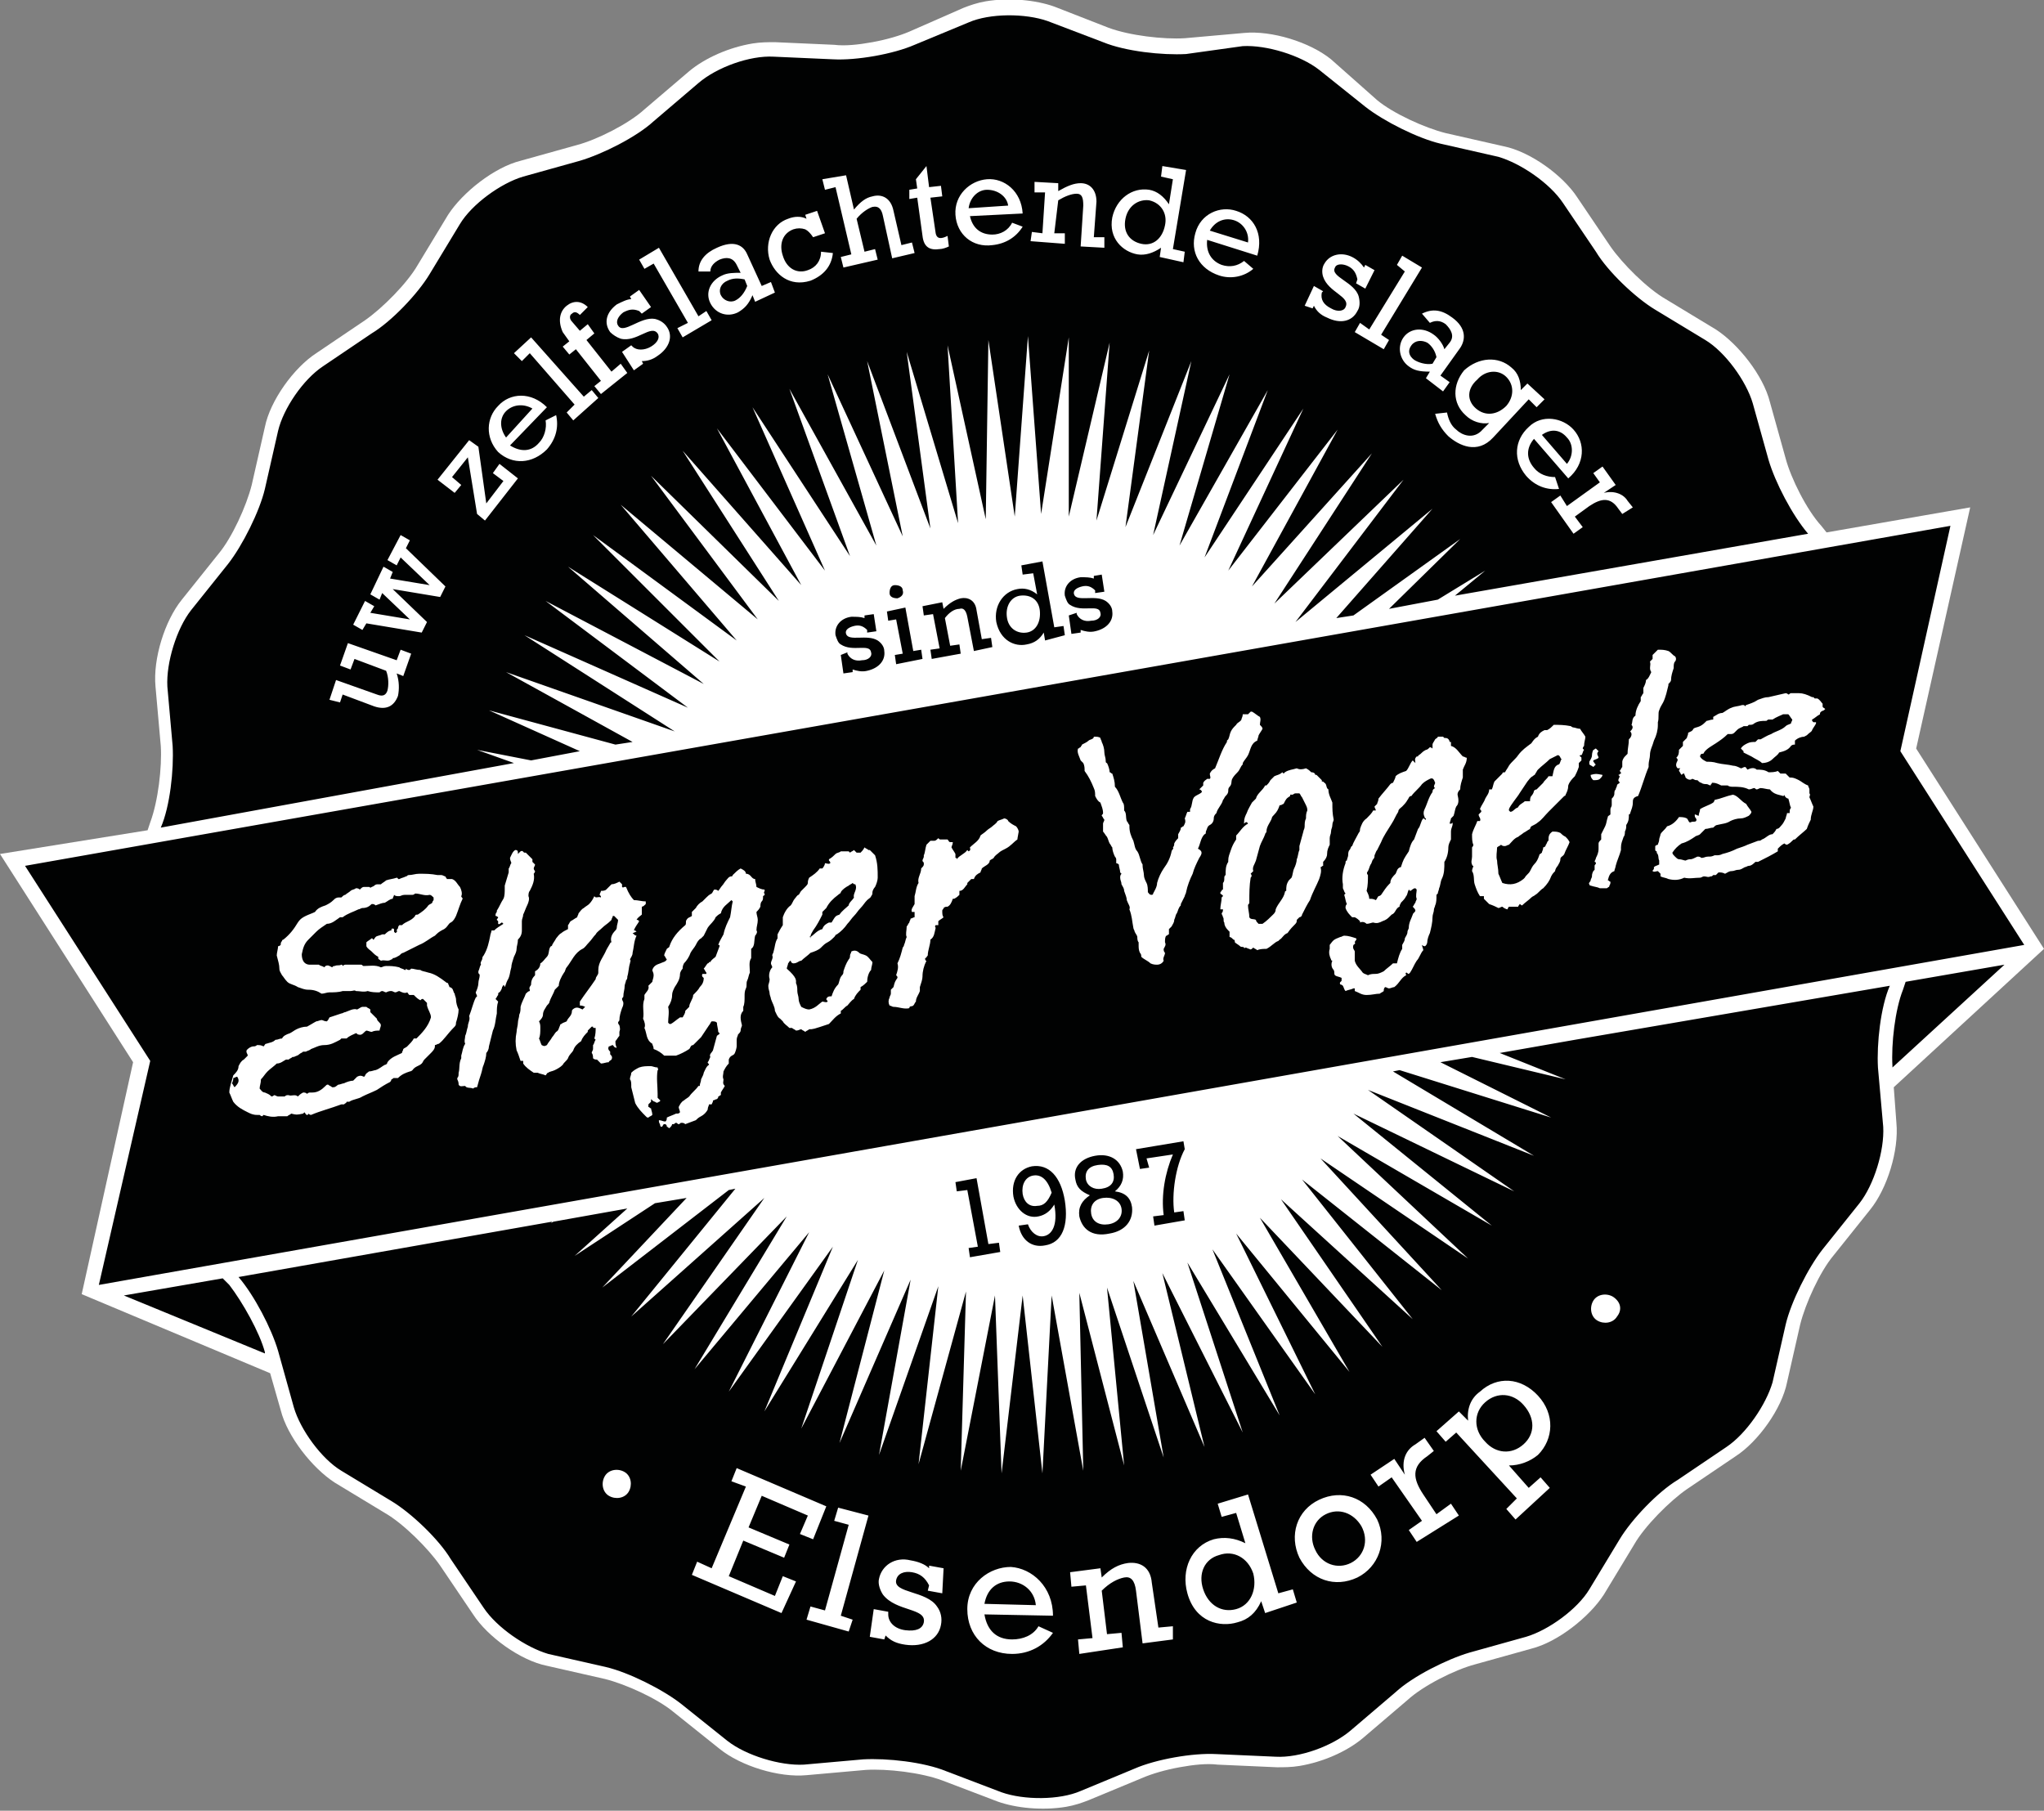 <?xml version="1.0" encoding="utf-8"?>
<!-- Generator: Adobe Illustrator 27.8.1, SVG Export Plug-In . SVG Version: 6.00 Build 0)  -->
<svg version="1.1" id="Laag_1" xmlns="http://www.w3.org/2000/svg" xmlns:xlink="http://www.w3.org/1999/xlink" x="0px" y="0px"
	 width="155.1px" height="137.4px" viewBox="0 0 155.1 137.4" style="enable-background:new 0 0 155.1 137.4;" xml:space="preserve"
	>
<rect x="0" y="0" width="155.1" height="137.4" fill="#808080" stroke="none"/>
<style type="text/css">
	.st0{fill:#FFFFFF;}
	.st1{fill:#010202;}
</style>
<g>
	<path class="st0" d="M143.7,82.5L155.1,72l-9.7-15.2l4.1-18.3l-10.9,1.9l-0.4-0.5c-1.1-1.2-2.3-3.6-2.7-5.1l-1.2-4.3
		c-0.5-2-2.4-4.4-4.1-5.5l-3.8-2.3c-1.4-0.8-3.3-2.7-4.2-4l-2.5-3.7c-1.1-1.7-3.6-3.5-5.6-3.9l-4.4-1c-1.6-0.4-4-1.5-5.2-2.5
		L101,4.5c-1.6-1.3-4.5-2.2-6.6-2l-4.5,0.4c-1.6,0.1-4.2-0.2-5.8-0.8L80,0.5c-1.4-0.5-3.4-0.7-5.2-0.4c-0.6,0.1-1.2,0.3-1.7,0.5
		L69,2.4c-0.7,0.3-1.7,0.6-2.8,0.8c-1.1,0.2-2.1,0.3-2.9,0.2l-4.5-0.2c-0.5,0-1.1,0-1.7,0.1c-1.8,0.3-3.6,1.1-4.8,2.1l-3.4,2.9
		c-1.2,1.1-3.6,2.3-5.1,2.7l-4.3,1.2c-2,0.5-4.4,2.4-5.5,4.1l-2.3,3.8c-0.8,1.4-2.7,3.3-4,4.2l-3.7,2.5c-1.7,1.1-3.5,3.6-3.9,5.6
		l-1,4.4c-0.4,1.6-1.5,4-2.5,5.2l-2.8,3.5c-1.3,1.6-2.2,4.5-2,6.6l0.4,4.5c0.1,1.6-0.2,4.2-0.8,5.8l-0.2,0.6L0,64.8l10.1,15.8
		L6.2,98.2l14.3,6l0.8,2.8c0.5,2,2.4,4.4,4.1,5.5l3.8,2.3c1.4,0.8,3.3,2.7,4.2,4l2.5,3.7c1.1,1.7,3.6,3.5,5.6,3.9l4.4,1
		c1.6,0.4,4,1.5,5.2,2.5l3.5,2.8c1.6,1.3,4.5,2.2,6.6,2l4.5-0.4c1.6-0.1,4.2,0.2,5.8,0.8l4.2,1.6c1.4,0.5,3.4,0.7,5.2,0.4
		c0.6-0.1,1.2-0.3,1.7-0.5l4.1-1.7c0.7-0.3,1.7-0.6,2.8-0.8c1.1-0.2,2.1-0.3,2.9-0.2l4.5,0.2c0.5,0,1.1,0,1.7-0.1
		c1.8-0.3,3.6-1.1,4.8-2.1l3.4-2.9c1.2-1.1,3.6-2.3,5.1-2.7l4.3-1.2c2-0.5,4.4-2.4,5.5-4.1l2.3-3.8c0.8-1.4,2.7-3.3,4-4.2l3.7-2.5
		c1.7-1.1,3.5-3.6,3.9-5.6l1-4.4c0.4-1.6,1.5-4,2.5-5.2l2.8-3.5c1.3-1.6,2.2-4.5,2-6.6L143.7,82.5z"/>
</g>
<g>
	<path class="st1" d="M144.4,75.1c-0.6,1.5-0.9,4.1-0.8,5.8l0,0.1l8.5-7.8l-7.5,1.3L144.4,75.1z M17.4,97.5L16.9,97l-7.5,1.3
		l10.7,4.4l0-0.1C19.7,101.1,18.4,98.8,17.4,97.5 M54.7,69.3c-0.2,0.1-0.3,0.2-0.4,0.3c-0.1,0.3-0.4,0.5-0.6,0.8
		c-0.1,0.2-0.2,0.4-0.3,0.6c-0.1,0.1-0.1,0.1-0.2,0.2c-0.2,0.1-0.3,0.3-0.4,0.5c-0.1,0.2-0.3,0.4-0.4,0.6c-0.1,0.3-0.3,0.6-0.5,0.8
		c-0.1,0.2-0.1,0.3-0.1,0.4c-0.1,0.1-0.2,0.3-0.2,0.4c0,0.4-0.2,0.7-0.4,1c-0.1,0.2-0.2,0.4-0.2,0.6c0,0.3-0.1,0.6-0.3,0.9
		c0.1,0.4,0,0.8,0,1.2c0,0,0.1,0.1,0.1,0.1c0,0,0.1,0,0.1,0c0.2-0.1,0.4-0.3,0.7-0.5c0,0,0.1,0,0.2,0c0.1-0.2,0.2-0.3,0.2-0.5
		c0.1-0.1,0.2-0.2,0.3-0.3c0-0.3,0.3-0.6,0.3-0.9c0.2-0.2,0.4-0.4,0.5-0.6c0.2-0.2,0.3-0.4,0.3-0.7c0,0-0.2-0.1-0.1-0.3
		c0.1,0,0.2,0,0.3,0c0-0.1,0-0.1,0-0.1c-0.1-0.1-0.1-0.2-0.2-0.3c0.1-0.1,0.2-0.3,0.3-0.4c0,0,0.1,0,0.1-0.1c0,0,0.1,0,0.1,0
		c0.1-0.2,0.3-0.3,0.4-0.4c0.1-0.3,0.2-0.5,0.3-0.8c0-0.1,0-0.1-0.1-0.1c0.1-0.3,0.3-0.6,0.4-0.8c0.1-0.5,0.3-0.9,0.5-1.3
		c0.1-0.5,0.1-0.8,0.2-1.2c0,0-0.1-0.1-0.1-0.1C55.2,68.6,54.8,68.8,54.7,69.3 M148,39.9L1.9,65.7l9.5,14.8L7.5,97.5l146.1-25.8
		L144.2,57L148,39.9z M121.6,58.8c0,0.1-0.1,0.2-0.2,0.3c-0.1,0.1-0.3,0.1-0.5,0.1c-0.1-0.1-0.2-0.2-0.2-0.4
		C121.1,58.7,121.1,58.7,121.6,58.8C121.6,58.8,121.6,58.8,121.6,58.8 M120.9,56.9c0.1,0,0.1-0.1,0.2-0.1c0.1,0.1,0.1,0.1,0.2,0.2
		c-0.1,0.1-0.1,0.2-0.1,0.2c0,0.1,0.1,0.2,0.1,0.3c-0.1,0.1-0.2,0.1-0.4,0.2c0,0.1,0,0.1,0.1,0.2c0,0,0,0.1,0.1,0.1
		c-0.1,0.1-0.1,0.1-0.2,0.2c-0.1-0.1-0.2-0.1-0.3-0.2c0-0.1,0-0.1,0-0.2c0.1-0.2,0.2-0.3,0.2-0.5C120.8,57.3,120.8,57.1,120.9,56.9
		 M33.3,79.2c-0.1,0-0.2,0.1-0.3,0.1c0,0,0,0.1,0,0.1c0,0.2-0.2,0.4-0.3,0.5c-0.2,0.2-0.3,0.3-0.5,0.5c-0.1,0.1-0.1,0.2-0.2,0.3
		c-0.2,0.2-0.5,0.2-0.7,0.5c-0.1,0.1-0.2,0.1-0.2,0.1c-0.3,0.1-0.6,0.2-0.9,0.5h-0.3c-0.1,0-0.1,0.1-0.2,0.1c0,0.1-0.1,0.2-0.1,0.2
		c-0.4,0.2-0.7,0.4-1,0.6c-0.4,0.2-0.7,0.3-1.1,0.5c-0.3,0.2-0.7,0.2-1,0.4c-0.1,0-0.1,0-0.2,0c0,0.1-0.1,0.1-0.2,0.2
		c-0.1,0-0.2,0-0.2,0c-0.8,0.3-1.6,0.5-2.3,0.8c0,0-0.1,0-0.2-0.1c0,0.1-0.1,0.1-0.1,0.1c-0.1,0-0.1-0.1-0.2-0.2
		c0,0-0.1,0.1-0.1,0.1c-0.5,0.1-0.5,0.1-0.9,0c-0.1,0.1-0.2,0.1-0.3,0.2c-0.3,0-0.5,0-0.7,0c-0.4,0.1-0.8,0-1.1-0.1
		c0,0-0.1,0.1-0.1,0.1c-0.1,0-0.2-0.1-0.2-0.1c-0.1,0-0.1,0-0.2,0c-0.3,0-0.5-0.1-0.7-0.2c-0.4-0.2-0.8-0.4-1.1-0.8
		c-0.1-0.2-0.2-0.5-0.3-0.7c0-0.4,0.2-0.9,0.3-1.3c0.2-0.2,0.4-0.4,0.4-0.7c0.1-0.2,0.2-0.4,0.4-0.5c0.1-0.1,0.2-0.2,0.3-0.3
		c0-0.1-0.1-0.2-0.1-0.3c0-0.1,0-0.1,0.1-0.2c0.1-0.1,0.3-0.2,0.4-0.2c0.1,0,0.2,0,0.3-0.1c0.2,0,0.3,0,0.5,0.1
		c0.1-0.1,0.1-0.2,0.2-0.2c0.3-0.1,0.5-0.1,0.7-0.3c0.2,0,0.3-0.1,0.5-0.1c0.1-0.2,0.3-0.3,0.6-0.4c0.2-0.1,0.3-0.2,0.5-0.3
		c0.2-0.1,0.5-0.2,0.8-0.2c0.2-0.1,0.5-0.3,0.7-0.4c0,0,0,0,0,0c0.1,0,0.3-0.1,0.4-0.1c0.1,0,0.2,0.1,0.4,0.1
		c0.1-0.1,0.1-0.1,0.2-0.3c0.3-0.1,0.6-0.2,0.9-0.3c0.1,0,0.2-0.1,0.3-0.1c0.3-0.1,0.6-0.3,0.9-0.2c0.2-0.1,0.3-0.2,0.4-0.2
		c0.1,0,0.2,0,0.3,0c0.1,0.1,0.2,0.1,0.3,0.2c0,0.1,0,0.1,0,0.2c0.1,0.1,0.3,0.3,0.5,0.5c0,0.2,0.3,0.3,0.3,0.5
		c0,0.1-0.1,0.3-0.1,0.4c-0.2,0-0.4,0-0.6,0.1c-0.1,0-0.3-0.1-0.4-0.1c-0.2,0.1-0.3,0.4-0.6,0.3c-0.1,0-0.1-0.1-0.2-0.1
		c-0.2,0.1-0.5,0.2-0.7,0.4c-0.1,0-0.2,0-0.4,0c0,0-0.1,0.1-0.1,0.1c-0.4,0.2-0.7,0.4-1.2,0.4c-0.4,0-0.7,0.2-1,0.3
		c-0.1,0.1-0.2,0.1-0.4,0.2c-0.1,0-0.1,0-0.2,0c-0.1,0.1-0.2,0.1-0.3,0.2c-0.1,0.1-0.2,0.1-0.4,0.2c0,0-0.1,0-0.1,0
		c-0.1,0.1-0.2,0.1-0.3,0.2c-0.1,0-0.1,0-0.2,0c-0.2,0.1-0.4,0.3-0.7,0.3c-0.2,0.2-0.5,0.4-0.7,0.6c-0.2,0.2-0.3,0.4-0.5,0.6
		c0,0.3-0.1,0.5-0.1,0.7c0.1,0.1,0.2,0.3,0.4,0.3c0.2,0.1,0.3,0.1,0.5,0.3c0.1,0,0.2-0.1,0.2-0.1c0.1,0,0.2,0.1,0.3,0.1
		c0.2,0,0.3,0,0.5,0c0,0,0.1-0.1,0.2-0.1c0,0,0.1,0,0.1,0c0.2,0.1,0.5-0.1,0.7,0.1c0.1-0.1,0.2-0.2,0.4-0.3c0.1,0,0.2,0,0.3,0.1
		c0,0,0.1-0.1,0.2-0.1c0.1,0,0.2,0,0.2,0c0.4,0,0.7-0.2,1-0.5c0.1-0.1,0.1-0.1,0.2-0.1c0.1,0.1,0.2,0.1,0.3,0.2c0,0,0.1,0,0.1,0
		c0.2,0,0.3-0.2,0.4-0.2c0.1,0,0.3-0.1,0.4-0.1c0.2-0.1,0.5-0.2,0.7-0.2c0.1-0.1,0.2-0.2,0.3-0.3c0.2-0.1,0.3-0.1,0.5,0
		c0,0,0.1,0,0.1-0.1c0.1-0.2,0.2-0.2,0.3-0.3c0.2,0,0.4-0.1,0.5-0.1c0.3-0.1,0.5-0.3,0.7-0.4c0.1,0,0.2-0.1,0.2-0.2
		c0.3-0.4,0.7-0.5,1.1-0.7c0-0.1,0.1-0.2,0.1-0.3c0.1-0.1,0.2-0.1,0.3-0.2c0.2-0.2,0.4-0.4,0.5-0.6c0.1,0,0.1,0,0.2,0
		c0.4-0.4,0.9-0.9,1.1-1.6c0-0.3-0.2-0.5-0.3-0.9c0,0,0-0.1,0-0.2c-0.1-0.1-0.2-0.2-0.3-0.3c-0.1,0-0.1,0-0.2,0.1
		c-0.2-0.1-0.3-0.2-0.5-0.4c-0.1,0-0.2,0-0.3,0c-0.1,0-0.1-0.1-0.2-0.2c-0.2,0.1-0.4,0-0.6-0.1c-0.1,0-0.2,0.1-0.3,0.1
		c-0.1,0-0.2-0.1-0.3-0.1c-0.1,0-0.2,0-0.4,0.1c-0.1,0-0.2-0.1-0.3-0.1c-0.1,0-0.2,0.1-0.2,0.1c-0.3,0-0.6,0-0.9-0.1
		c-0.3,0.1-0.6,0-0.9,0c-0.1-0.1-0.2,0-0.4,0c-0.2,0-0.4,0-0.6,0c-0.3,0.1-0.7,0.1-1,0.1c-0.2,0-0.4,0.1-0.6,0.1
		c-0.3-0.2-0.6-0.3-1-0.3c-0.3,0-0.5-0.1-0.8-0.2c-0.3-0.2-0.6-0.2-0.8-0.4c-0.2-0.2-0.3-0.4-0.4-0.5c-0.1-0.2-0.2-0.3-0.2-0.5
		c0-0.3-0.1-0.6-0.2-1c0-0.2,0.1-0.5,0.1-0.7c0.1,0,0.2-0.1,0.2-0.1c0-0.1,0-0.2,0.1-0.3c0,0,0-0.1,0.1-0.1c0.5-0.4,0.8-0.8,1.1-1.3
		c0.2-0.3,0.4-0.4,0.6-0.5c0.2-0.1,0.5-0.2,0.7-0.3c0.2-0.3,0.5-0.4,0.8-0.5c0.2-0.1,0.4-0.2,0.6-0.4c0.1-0.1,0.2-0.2,0.4-0.2
		c0.1,0,0.1,0,0.2,0c0.1-0.1,0.2-0.2,0.3-0.2c0.1-0.1,0.3-0.2,0.4-0.3c0.1-0.1,0.3-0.1,0.4-0.2c0.1,0,0.2,0,0.3,0.1
		c0.1-0.1,0.2-0.2,0.3-0.2c0.1,0,0.2,0,0.4,0c0,0,0.1,0,0.1,0.1c0-0.1,0.2-0.1,0.3-0.2c0.1-0.1,0.2-0.1,0.3-0.1c0.1,0,0.1,0,0.2,0
		c0.1-0.1,0.3-0.2,0.4-0.3c0.3-0.1,0.5-0.1,0.8-0.2c0,0,0.1,0,0.1,0.1c0,0,0.1,0,0.1,0c0.2-0.1,0.3-0.1,0.5-0.2
		c0.1,0,0.1-0.1,0.2-0.1c0.3,0,0.5-0.1,0.8-0.1c0.5,0,0.9,0,1.4,0.1c0.1,0,0.2,0,0.3,0c0.1,0,0.2,0.1,0.3,0.1c0,0.1,0.1,0.1,0.1,0.2
		c0.1,0,0.2,0,0.4,0c0.3,0.1,0.4,0.4,0.6,0.6c0.1,0.2,0.2,0.5,0.1,0.7c0,0.1,0.1,0.1,0.1,0.2c-0.2,0.4-0.3,0.8-0.5,1.3
		c-0.1,0.2-0.2,0.4-0.4,0.5c-0.2,0.1-0.2,0.3-0.5,0.5c-0.2,0.1-0.4,0.2-0.6,0.4c0,0-0.1,0.1-0.1,0.1c-0.4,0.2-0.7,0.5-1.2,0.7
		c-0.4,0.2-0.8,0.4-1.2,0.6c-0.1,0-0.2,0.1-0.3,0.2c-0.2,0.1-0.3,0.2-0.5,0.2c0,0.1-0.1,0.1-0.1,0.1c-0.3,0.2-0.5,0-0.8,0.1
		c-0.1-0.1-0.2-0.1-0.2-0.2c0,0,0-0.1,0-0.1c-0.2-0.1-0.3-0.2-0.5-0.4c-0.1-0.1-0.3-0.2-0.4-0.4c0-0.1,0-0.2,0-0.3
		c0.1-0.1,0.3-0.2,0.4-0.3c0.1,0,0.1,0.1,0.1,0.1c0.1,0,0.1-0.1,0.2-0.2c0.1-0.1,0.3-0.1,0.5-0.2c0.1,0,0.1,0,0.2,0
		c0.1-0.1,0.3-0.3,0.5-0.3c0-0.1,0-0.1,0-0.1c0.1-0.1,0.2,0,0.2,0c0,0.1,0,0.1,0,0.2c0,0,0.1,0.1,0.1,0.1c0.2-0.1,0.1-0.2,0.1-0.2
		c0-0.1,0.1-0.1,0.1-0.2c0-0.1,0.1-0.2,0.1-0.2c0.1,0,0.1,0,0.2,0c0,0,0,0,0,0c0.3-0.3,0.7-0.3,1-0.7c0-0.1,0.1-0.1,0.2-0.1
		c0.3-0.2,0.6-0.4,0.8-0.7c0.1-0.1,0.2-0.1,0.3-0.2c0,0,0-0.1,0.1-0.2c0-0.1,0-0.2,0-0.2c-0.1-0.1-0.2-0.2-0.3-0.2
		c-0.4,0.1-0.7-0.1-1.1-0.1c0,0-0.1,0.1-0.2,0.1c-0.1,0-0.3,0-0.5,0c0,0-0.1,0-0.1,0c-0.2,0-0.3,0.1-0.4,0.1
		C30.1,68,30,68,29.9,67.9c0,0.1-0.1,0.2-0.1,0.3c-0.2,0-0.4,0.2-0.6,0.3c-0.2,0-0.4,0.1-0.7,0.2c0,0-0.1-0.1-0.2-0.1
		c0,0-0.1,0-0.1,0c-0.2,0.2-0.4,0.3-0.7,0.3c-0.1,0-0.2,0.1-0.3,0.1c-0.4,0.2-0.8,0.3-1.2,0.6c-0.1,0-0.2,0-0.2,0
		c-0.3,0.2-0.6,0.5-1,0.5c-0.3,0.2-0.6,0.4-0.8,0.6c-0.1,0.1-0.2,0.2-0.3,0.3c-0.1,0.1-0.2,0.2-0.3,0.3c-0.3,0.3-0.4,0.6-0.5,1.1
		c0,0.1,0,0.3,0.1,0.5c0.1,0.2,0.3,0.3,0.5,0.3c0.2,0,0.4,0,0.7,0c0.1,0.1,0.3,0.1,0.4,0.2c0,0,0,0,0.1-0.1c0.2-0.1,0.3,0,0.5,0.1
		c0.1-0.1,0.1-0.1,0.2-0.1c0.2-0.1,0.3,0,0.5-0.1c0.1,0,0.1,0.1,0.1,0.1c0,0,0.1-0.1,0.2-0.1c0.4,0,0.8,0,1.2,0
		c0.1,0,0.1,0.1,0.2,0.1c0.4,0,0.9-0.1,1.3,0.1c0.1,0,0.2-0.1,0.4-0.1c0.3,0,0.6,0,1,0.1c0.1,0.1,0.3,0.1,0.4,0.2
		c0.1,0,0.1,0,0.1-0.1c0,0,0.1,0.1,0.2,0.1c0.1,0,0.1,0,0.2-0.1c0.2,0,0.4,0.1,0.7,0.1c0.1,0.1,0.3,0.1,0.6,0.2
		c0.5,0.1,0.9,0.4,1.3,0.7c0,0,0.1,0.1,0.2,0.1c0,0.1,0.1,0.2,0.1,0.3c0.1,0,0.2,0.1,0.2,0.1c0.1,0.1,0.1,0.3,0.2,0.4
		c0,0.1,0.1,0.3,0.1,0.4c0,0.3,0.1,0.6,0.2,0.8c0,0.3-0.1,0.7-0.2,1c0,0.1,0,0.2-0.1,0.3C33.9,78.5,33.7,78.9,33.3,79.2 M38.1,74.9
		c0,0.1-0.1,0.3-0.2,0.4c-0.1,0-0.1,0.1-0.1,0.2c-0.1,0.1-0.1,0.2-0.2,0.3c0.1,0.1,0.1,0.1,0.2,0.2c-0.1,0.3-0.1,0.6-0.1,0.9
		c-0.1,0.4-0.1,0.9-0.3,1.3c-0.1,0.4-0.2,0.8-0.3,1.2c0,0.2-0.1,0.4-0.2,0.5c0,0.3-0.1,0.6-0.2,0.9c-0.1,0.2-0.1,0.4-0.2,0.7
		c-0.1,0.3-0.2,0.6-0.3,1c-0.1,0-0.2,0-0.3,0.1c-0.2-0.1-0.5,0-0.6-0.2c-0.2,0-0.4,0.1-0.5-0.1c0-0.1,0-0.2-0.1-0.4c0,0,0-0.1,0-0.1
		c0.1-0.1,0.1-0.2,0.1-0.4c0.1-0.3,0-0.7,0.2-1.1c0-0.1,0-0.2,0-0.2c0.1-0.3,0.1-0.6,0.3-0.9c-0.1-0.2,0-0.4,0-0.6
		c0.1-0.2,0.1-0.4,0.2-0.7c0-0.3,0.2-0.5,0.1-0.8c0.2-0.5,0.3-1,0.5-1.4c0,0,0.1-0.1,0.1-0.1c0-0.1-0.1-0.2-0.1-0.3
		c0.1-0.2,0.2-0.5,0.2-0.7c0-0.2,0.1-0.4,0.1-0.6c0-0.1-0.1-0.1-0.1-0.2c0,0,0-0.1,0-0.1c0.1-0.2,0.1-0.4,0.2-0.5
		c-0.1-0.2,0.1-0.3,0.1-0.5c0-0.1,0.1-0.2,0.1-0.2c0.3-0.5,0.4-1,0.5-1.5c0-0.1,0.1-0.3,0.1-0.4c0.1,0,0.1,0,0.2,0
		c0.2-0.2,0.4-0.3,0.7-0.5c0,0-0.1-0.1-0.1-0.1c-0.1,0-0.2,0.2-0.3,0.1c0,0,0-0.1,0-0.2c0,0-0.1-0.1-0.1-0.1c0-0.1,0.1-0.1,0.1-0.2
		c0,0-0.1-0.1-0.2-0.1c0-0.1,0-0.2,0.1-0.3c0-0.1,0-0.1,0-0.1c0.2-0.3,0.3-0.6,0.5-0.9c0.1-0.2,0.1-0.5,0.1-0.8c0-0.1,0-0.1,0-0.2
		c0.1-0.3,0.2-0.7,0.3-1c0-0.1,0-0.2,0-0.3c0.1-0.1,0.1-0.3,0.2-0.4c0-0.1-0.1-0.2-0.1-0.4c0.1-0.2,0.2-0.5,0.4-0.6
		c0.2,0,0.2,0.1,0.2,0.3c0.1-0.1,0.1-0.1,0.2-0.2c0.2-0.1,0.2,0.1,0.3,0.1c0,0,0.1,0,0.1,0c0.2,0.2,0.3,0.3,0.5,0.5
		c0,0.1,0,0.1,0,0.2c0.1,0.1,0.1,0.1,0.2,0.2c0,0.1-0.1,0.2-0.1,0.3c0,0,0,0.1,0.1,0.2c0,0,0,0.1-0.1,0.2c0.1,0.5-0.1,0.9-0.3,1.3
		c-0.1,0.1-0.1,0.3-0.1,0.4c0.1,0.2,0,0.5-0.1,0.7c-0.1,0.2-0.2,0.5-0.3,0.7c0,0.2-0.1,0.3-0.1,0.5c0,0.2,0,0.5,0,0.7
		c0,0.3-0.1,0.5-0.3,0.7c0,0.3-0.1,0.5-0.1,0.7c0,0.2-0.1,0.4-0.2,0.6c-0.1,0.3-0.2,0.6-0.2,0.8c-0.1,0.3-0.1,0.7-0.3,1
		c-0.1,0.2-0.1,0.3-0.2,0.5C38.2,74.6,38.2,74.8,38.1,74.9 M47,78.3c0,0.1,0,0.2,0,0.3c-0.1,0.1-0.2,0.3-0.3,0.4
		c0,0.2,0,0.3,0.1,0.5c-0.2,0-0.2-0.1-0.3-0.2c-0.1,0-0.2,0.1-0.3,0.1c-0.1,0.2,0,0.3,0.1,0.4c0,0.1,0,0.2,0,0.2
		c0.1,0.1,0.2,0.2,0.1,0.4c-0.1,0.1-0.2,0.1-0.2,0.2c-0.2,0-0.4,0.1-0.6,0.1c-0.1-0.1-0.2-0.2-0.3-0.3c-0.1,0-0.2,0-0.3-0.1
		c0-0.1,0-0.3-0.1-0.4c0-0.1,0.1-0.2,0.1-0.3c0-0.1,0-0.2,0-0.3c0.1-0.1,0.1-0.3,0.2-0.4c0,0-0.1-0.1-0.1-0.1
		c0.1-0.3,0.1-0.6,0.1-0.8C45,78,45,78,45,77.9c0,0-0.1,0-0.1,0c-0.1,0.1-0.2,0.2-0.3,0.3c0,0.1,0,0.1,0,0.1
		c-0.2,0.2-0.4,0.4-0.5,0.7c-0.3,0.2-0.5,0.4-0.6,0.7c-0.1,0.2-0.3,0.3-0.4,0.6c-0.1,0.2-0.3,0.3-0.4,0.5c-0.2,0.2-0.4,0.3-0.6,0.4
		c-0.2,0.1-0.4,0.1-0.5,0.2c-0.1,0-0.1,0.1-0.2,0.2c-0.2-0.1-0.4-0.1-0.6-0.2c-0.1,0-0.2,0-0.3,0c-0.3-0.2-0.6-0.4-0.8-0.7
		c0-0.1,0-0.1,0-0.2c-0.1,0-0.1,0-0.2,0c-0.1-0.3-0.2-0.6-0.3-0.8c-0.1-0.5-0.1-0.9,0-1.4c0-0.2,0.1-0.5,0.1-0.7
		c0-0.2,0.1-0.4,0.1-0.6c0.1-0.2,0.1-0.4,0.1-0.6c0.1-0.4,0.3-0.7,0.4-1c0.1-0.1,0.2-0.2,0.3-0.2c0,0,0,0,0-0.1
		c-0.1-0.2,0.1-0.3,0.1-0.4c0-0.3,0.1-0.5,0.3-0.7c0-0.1,0-0.2,0-0.3c0.2-0.1,0.4-0.3,0.4-0.6c0.2-0.1,0.3-0.3,0.5-0.5
		c0.2-0.2,0.1-0.6,0.3-0.8c0,0,0.1,0,0.1-0.1c0.1-0.2,0.2-0.3,0.3-0.5c0.1-0.1,0.2-0.3,0.4-0.4c0.1-0.1,0.3-0.2,0.5-0.3
		c0-0.1,0-0.2,0-0.3c0.1-0.1,0.1-0.2,0.2-0.3c0.2-0.1,0.3-0.2,0.5-0.3c0-0.1,0.1-0.2,0.1-0.3c0.1-0.1,0.2-0.3,0.4-0.4
		c0.1-0.1,0.3-0.2,0.4-0.3c0.2-0.2,0.3-0.4,0.4-0.6c0.1,0.2,0.3,0,0.5,0.1c0-0.1,0-0.1-0.1-0.2c0-0.1,0.1-0.2,0.1-0.3
		c0.1,0,0.3,0,0.4-0.1c0.1-0.1,0.2-0.2,0.4-0.4c0.2,0,0.4-0.1,0.6-0.2c0.1,0.1,0.1,0.1,0.2,0.2c0,0.1,0,0.2,0,0.2
		c0.1,0.1,0.1,0,0.2,0c0,0,0,0,0.1,0c0.2,0.5,0.4,0.8,0.6,1c0.3,0,0.6,0.1,0.9,0.1c0,0.1,0,0.1,0,0.2c-0.1,0.1-0.2,0.2-0.3,0.2
		c0,0.2,0,0.4,0,0.6c-0.1,0.1-0.3,0.2-0.4,0.4c0.1,0,0.1,0,0.2,0.1c-0.1,0.2-0.3,0.4-0.4,0.7c0.1,0,0.1,0,0.2,0.1
		c-0.1,0-0.2,0.1-0.3,0.1c0.1,0.1,0.2,0.2,0.3,0.2c-0.2,0.4-0.2,0.9-0.3,1.3c0,0.2-0.1,0.3-0.2,0.5c0.1,0.1,0,0.2,0,0.3
		c-0.1,0.3-0.1,0.7-0.2,1c0,0.1,0,0.2-0.1,0.3c0,0.1-0.1,0.3-0.1,0.4c0,0.3-0.1,0.5-0.1,0.8c0,0.1-0.1,0.1-0.1,0.2
		c0,0.1,0.1,0.2,0.1,0.3c0,0.1,0,0.2-0.1,0.4c-0.1,0.3-0.2,0.6-0.2,0.9c0,0.1-0.1,0.1-0.1,0.2c0,0,0,0.1,0.1,0.2
		C47.1,78.2,47,78.2,47,78.3 M49.4,83.6c-0.1,0.1-0.1,0.1-0.2,0.2c0,0.1,0,0.1,0,0.2c0.1,0,0.1,0.1,0.2,0.1c0,0.1,0.1,0.3,0.1,0.5
		c-0.1,0.1-0.2,0.1-0.3,0.2c-0.1,0-0.1,0-0.2-0.1c-0.3-0.3-0.6-0.6-0.8-1c-0.1-0.4-0.2-0.8-0.3-1.2c0,0,0-0.1,0-0.1
		c0-0.2,0-0.4-0.1-0.5c0-0.2,0.1-0.3,0.1-0.5c0.2-0.2,0.4-0.3,0.6-0.4c0.3-0.1,0.5-0.1,0.9-0.1c0.1,0,0.3,0.1,0.5,0.1
		c0,0.1,0.1,0.2,0,0.2c-0.1,0.6,0,1.2,0,1.8c0,0.1,0,0.2,0,0.3c0.1,0.1,0.1,0.1,0.2,0.2c0,0,0,0.1-0.1,0.1c-0.1,0.1-0.2,0.1-0.3,0
		c-0.1,0-0.2-0.1-0.3-0.2C49.4,83.4,49.4,83.5,49.4,83.6 M57.3,71c-0.1,0.4,0,0.8-0.3,1c0,0.2,0,0.3,0,0.5c0,0.1,0,0.1,0,0.2
		c-0.2,0.3-0.1,0.7-0.1,1.1c-0.1,0.2-0.1,0.4-0.2,0.6c-0.1,0.2,0,0.4-0.1,0.6c-0.1,0.2-0.1,0.4-0.1,0.6c0,0.3,0,0.6-0.1,0.8
		c0,0.1,0,0.2,0,0.3c-0.3,0.3-0.2,0.7-0.1,1.1c0,0.1-0.1,0.2-0.1,0.4c0,0.1-0.1,0.2-0.2,0.3c0,0.1-0.1,0.2-0.1,0.4
		c0,0.1,0,0.3,0,0.5c0,0.1-0.1,0.5-0.2,0.6c-0.1,0.1-0.3,0.1-0.4,0.4c0,0.1,0,0.2,0,0.3c-0.2,0.2-0.3,0.4-0.4,0.6
		c0,0.2-0.1,0.4,0,0.6c0,0.2-0.1,0.3,0.1,0.5c-0.1,0.2-0.2,0.3-0.3,0.5c0,0,0,0.1,0,0.2c-0.1,0-0.1,0.1-0.2,0.1c0,0.1,0,0.1-0.1,0.2
		c-0.1,0-0.2,0.1-0.3,0.1c0,0.1,0,0.1-0.1,0.3c-0.1,0-0.1,0-0.2,0c0,0.1-0.1,0.2-0.1,0.4c-0.1,0.2-0.3,0.4-0.5,0.5
		c-0.2,0.1-0.3,0.2-0.4,0.3c-0.3,0.1-0.5,0.2-0.8,0.3c-0.1-0.1-0.2-0.1-0.3-0.1c-0.1,0-0.1,0.1-0.2,0.1c-0.1,0-0.1-0.1-0.2-0.1
		c-0.1,0-0.1,0.1-0.2,0.1c0,0-0.1,0-0.1,0c0,0.1-0.1,0.2-0.2,0.3c-0.1,0-0.1-0.1-0.2-0.1c0-0.1,0-0.1-0.1-0.2c0,0-0.1,0-0.1,0
		c-0.1,0-0.1,0.2-0.2,0.2c0,0-0.1,0-0.1-0.1c0-0.1-0.1-0.2-0.1-0.3c0,0,0-0.1,0-0.1c0.2,0,0.3,0.1,0.5,0.1c0.1-0.1,0.1-0.2,0.1-0.3
		c0.2-0.1,0.5-0.2,0.7-0.3c0.2,0,0.2,0,0.3-0.1c0-0.1-0.1-0.3-0.1-0.4c0.1-0.2,0.2-0.4,0.4-0.5c0.1-0.1,0.3-0.2,0.4-0.3
		c0.2-0.3,0.5-0.5,0.7-0.8c0,0,0.1,0,0.1,0c0-0.2,0.1-0.3,0.1-0.5c0.1-0.2,0.2-0.4,0.2-0.5c0.1-0.2,0.2-0.5,0.4-0.6
		c0-0.1-0.1-0.1-0.1-0.2c0.1-0.1,0.1-0.2,0.2-0.4c-0.1-0.2,0.1-0.3,0.2-0.5c0.1-0.4,0.2-0.7,0.3-1.1c0.1-0.1,0.2-0.1,0.2-0.2
		c0,0-0.1-0.1-0.1-0.1c0-0.2-0.1-0.5-0.1-0.7c-0.1-0.1-0.2-0.1-0.4-0.1c-0.1,0.1-0.1,0.2-0.2,0.3c-0.2,0.3-0.4,0.6-0.6,0.9
		c-0.2,0.2-0.4,0.4-0.6,0.6c-0.2,0-0.2,0.2-0.3,0.3c-0.3,0.2-0.7,0.4-1,0.5c-0.3,0-0.6,0-0.9,0c-0.2-0.2-0.5-0.4-0.8-0.5
		c0-0.2-0.1-0.3-0.1-0.4c-0.5-0.3-0.4-0.8-0.6-1.2c0.1-0.2,0-0.5-0.1-0.7c0.1-0.5-0.1-1,0.1-1.5c0-0.1,0-0.2,0-0.3
		c0.1-0.2,0.4-0.4,0.3-0.7c0.1-0.1,0.2-0.2,0.3-0.3c0-0.1,0.1-0.3,0.1-0.5c0-0.2-0.1-0.3-0.1-0.4c0.1-0.3,0.3-0.4,0.6-0.5
		c0.2-0.1,0.4-0.1,0.5-0.3c-0.1-0.1-0.1-0.2-0.2-0.3c0-0.1,0.1-0.3,0.2-0.5c0.1-0.1,0.2-0.1,0.2-0.2c0.2-0.6,0.6-1.1,1.2-1.6
		c0.1-0.1,0-0.3,0.1-0.4c0.1-0.2,0.3-0.2,0.4-0.3c0-0.1,0-0.2,0-0.3c0.1-0.1,0.2-0.2,0.3-0.3c0.1-0.2,0.3-0.4,0.5-0.5
		c0.1-0.1,0.2-0.2,0.3-0.3c0.1-0.1,0.2-0.2,0.4-0.3c0.1-0.1,0.1-0.2,0.2-0.3c0.1,0,0.2,0,0.3,0.1c0.1-0.1,0.2-0.3,0.3-0.4
		c0.1-0.1,0.2-0.3,0.3-0.4c0.1-0.1,0.2-0.3,0.4-0.3c0.1,0,0.1-0.1,0.1-0.1c0.2-0.2,0.4-0.4,0.6-0.5c0.2,0.1,0.4,0.2,0.4,0.4
		c0.4,0,0.4,0.4,0.7,0.4c0,0.2,0.1,0.4,0.1,0.6c0.2,0.1,0.4,0.2,0.6,0.2c0.1,0.1-0.1,0.2,0,0.3c0.1,0.1-0.1,0.2-0.1,0.3
		c0,0.1,0.1,0.1,0.1,0.2C58,67.9,58,67.9,57.9,68c0,0.2,0,0.3-0.1,0.4c-0.1,0.1-0.1,0.3-0.1,0.4c-0.1,0.2-0.2,0.3-0.3,0.4
		c0,0.2,0.1,0.4,0.1,0.6c0,0.3-0.1,0.5-0.1,0.8C57.5,70.7,57.4,70.9,57.3,71 M60.4,74.6c0.1,0.2,0.1,0.4,0.1,0.6
		c0,0.2,0.1,0.4,0.1,0.6c0,0.2,0.1,0.4,0.2,0.6c0.2,0.1,0.4,0.2,0.6,0.2c0.5-0.1,0.7-0.4,1-0.6c0.1,0,0.3,0.1,0.4,0
		c0-0.1-0.1-0.1-0.1-0.2c0.1-0.2,0.2-0.2,0.4-0.2c0.1-0.3,0.2-0.6,0.5-0.9c0.1-0.2,0.1-0.5,0.3-0.7c0.1-0.1,0.1-0.2,0.1-0.3
		c0.1-0.3,0.2-0.6,0.4-0.9c0.1-0.1,0.1-0.2,0.1-0.3c0-0.1,0.1-0.2,0.1-0.3c0.2-0.1,0.4-0.1,0.6,0.1c0.1,0.1,0.3,0.1,0.5,0.2
		c0.2,0.1,0.3,0.3,0.5,0.5c0,0.2-0.1,0.4-0.1,0.6c-0.2,0.2-0.3,0.6-0.3,0.9c-0.1,0.1-0.3,0.3-0.5,0.4c0,0,0,0.1,0,0.2
		c-0.2,0.2-0.4,0.4-0.5,0.7c-0.2,0.1-0.4,0.4-0.5,0.5c-0.2,0.1-0.3,0.3-0.5,0.4c0,0.1,0,0.1,0,0.2c-0.4,0.2-0.6,0.5-0.9,0.8
		c-1.2,0.4-1.2,0.4-1.5,0.4c-0.1,0.1-0.2,0.1-0.3,0.2c-0.1-0.1-0.2-0.1-0.3-0.2c-0.1,0-0.2,0.1-0.4,0.1c-0.1-0.1-0.2-0.1-0.3-0.2
		c0,0-0.1,0-0.2,0c-0.2-0.2-0.4-0.3-0.5-0.5c-0.1-0.1-0.1-0.1-0.2-0.2c-0.2-0.1-0.3-0.4-0.4-0.6c0-0.3-0.2-0.6-0.3-0.9
		c0-0.1-0.1-0.3-0.1-0.4c0-0.2-0.1-0.3-0.1-0.6c0-0.1,0.1-0.3,0.1-0.5c-0.1-0.3,0-0.7,0.2-0.9c0-0.1-0.1-0.2-0.1-0.3
		c0-0.2,0.2-0.4,0.1-0.6c0-0.1,0.1-0.2,0.1-0.3c0.1-0.3,0.1-0.7,0.3-1c0-0.1,0-0.2,0-0.3c0.1-0.2,0.2-0.4,0.4-0.7c0-0.1,0-0.4,0-0.6
		c0.1-0.3,0.3-0.7,0.6-0.9c0.1-0.1,0.2-0.4,0.3-0.5c0.1-0.1,0.2-0.3,0.3-0.3c0.1-0.1,0.1-0.2,0.2-0.3c0.1-0.1,0.2-0.2,0.3-0.3
		c0.1-0.1,0.2-0.2,0.2-0.3c0-0.1,0-0.2,0.1-0.4c0.3-0.2,0.6-0.4,0.8-0.7c0.1,0,0.1,0,0.2,0c0.1-0.1,0.2-0.3,0.2-0.4
		c0.1,0,0.3,0.1,0.4,0c0-0.1,0-0.1-0.1-0.2c0,0,0-0.1,0-0.1c0.2-0.1,0.4-0.3,0.5-0.4c0.1-0.1,0.3-0.1,0.4-0.2c0.2,0,0.3,0,0.6,0
		c0,0,0.1,0.1,0.1,0.1c0.1-0.1,0.2-0.1,0.3-0.2c0.1,0.1,0.1,0.1,0.2,0.2c0.1,0,0.2,0,0.3,0c0.1-0.1,0.2-0.2,0.3-0.4
		c0.1,0.1,0.2,0.1,0.3,0.2c0,0,0.1,0,0.1,0c0.1,0.1,0.3,0.3,0.4,0.4c0.2,0.6,0.2,1.1,0.2,1.7c0,0.2-0.1,0.5-0.2,0.7
		c-0.1,0.1-0.2,0.3-0.2,0.4c0,0.1,0,0.2-0.1,0.3c0,0.1-0.2,0.2-0.3,0.3c-0.2,0.2-0.3,0.4-0.5,0.6c-0.2,0.2-0.3,0.4-0.5,0.6
		c-0.2,0.2-0.3,0.4-0.5,0.6c-0.2,0.3-0.5,0.6-0.8,0.8c-0.1,0-0.1,0.1-0.2,0.2c-0.1,0.1-0.3,0.3-0.5,0.4c-0.2,0.1-0.3,0.2-0.5,0.4
		c-0.2,0.2-0.5,0.3-0.8,0.4c-0.2,0.2-0.5,0.4-0.7,0.6c-0.2,0-0.3,0.2-0.6,0.2c-0.1,0-0.2-0.1-0.2-0.2c-0.1,0-0.1,0.1-0.2,0.2
		c0,0.1-0.1,0.3-0.1,0.4C60.5,74.2,60.4,74.4,60.4,74.6 M77.2,63.7c-0.3,0.2-0.5,0.5-0.9,0.7c-0.2,0.1-0.4,0.2-0.5,0.3
		c-0.1,0.1-0.3,0.2-0.4,0.4c-0.1,0.1-0.2,0.1-0.3,0.2c0,0.3-0.4,0.4-0.6,0.6c0,0.1-0.1,0.2-0.1,0.3c-0.2,0.1-0.4,0.2-0.5,0.5
		c-0.1,0-0.1,0-0.2,0c-0.1,0.1-0.2,0.2-0.3,0.3c0,0,0,0.1,0,0.1c-0.2,0.2-0.3,0.5-0.6,0.5c0,0.1,0,0.2,0,0.3
		c-0.1,0.1-0.2,0.2-0.4,0.3c0,0-0.1,0-0.1,0c-0.1,0.3-0.2,0.5-0.4,0.6c-0.1,0-0.2,0-0.3,0.1c0,0.1-0.1,0.1-0.1,0.2
		c0,0.2,0,0.4,0.1,0.5c-0.1,0.1-0.3,0.2-0.4,0.3c0,0.1,0,0.2,0,0.3c-0.1,0-0.2,0-0.2,0c-0.1,0.1,0,0.2,0,0.2
		c-0.1,0.4-0.1,0.7-0.4,0.9c0,0.4-0.2,0.8-0.2,1.2c-0.1,0.1-0.1,0.2-0.2,0.2c0,0.1,0,0.2,0.1,0.2c-0.2,0.4-0.3,0.8-0.3,1.2
		c0,0.2-0.1,0.5-0.2,0.8c0,0.1,0,0.2,0,0.3c-0.1,0.3-0.3,0.5-0.3,0.8c-0.1,0.1-0.1,0.2-0.2,0.3c-0.1,0.1-0.3,0-0.3,0.2
		c-0.4,0.1-0.8-0.1-1.2-0.1c-0.1,0-0.2-0.1-0.3-0.1c-0.1-0.2-0.1-0.4,0-0.6c0-0.1,0.1-0.2,0.1-0.3c0-0.1,0-0.2,0-0.3
		c0.1-0.1,0.1-0.1,0.2-0.2c0.1-0.4,0.1-0.4,0.3-0.7c0-0.1,0-0.1-0.1-0.2c0.1-0.3,0.2-0.6,0.1-0.9c0.2-0.4,0.3-0.8,0.4-1.2
		c0,0,0.1-0.1,0.1-0.2c0.1-0.2,0.1-0.4,0.2-0.6c-0.1-0.2,0-0.5,0-0.8c0.1-0.1,0.1-0.2,0.2-0.3c0-0.1,0.1-0.2,0.1-0.3
		c0.1,0,0.2-0.1,0.3-0.1c0-0.1,0-0.2,0-0.4c-0.1,0-0.1,0-0.2,0c-0.1-0.2,0.1-0.4,0.2-0.6c0-0.2,0-0.4,0-0.6c0.1-0.3,0.1-0.7,0.3-1
		c-0.1-0.4,0.2-0.7,0.2-1.1c0.1-0.1,0.2-0.2,0.2-0.3c0,0,0-0.1,0-0.1c0-0.1-0.1-0.1-0.1-0.2c0-0.1,0.1-0.2,0.1-0.3c0,0,0-0.1,0-0.1
		c0.1-0.2,0.1-0.5,0.2-0.8c0.1-0.1,0.2-0.2,0.3-0.3c0.1,0,0.2,0,0.3,0c0.1,0,0.2-0.1,0.3-0.2c0.1,0.1,0.1,0.1,0.2,0.1
		c0.2,0,0.4,0,0.5,0c0.1,0.1,0.1,0.2,0.2,0.2c0.1,0,0.1,0,0.2,0c0,0.2-0.1,0.3-0.1,0.4c0.1,0.2,0.2,0.3,0.3,0.5c0,0.1,0,0.2,0,0.3
		c0.1,0,0.1,0,0.1,0.1c0.2-0.3,0.6-0.4,0.8-0.7c0,0,0.1,0.1,0.1,0.1c0.2-0.1,0.1-0.2,0.1-0.3c0.3-0.3,0.7-0.5,0.8-0.9
		c0.1-0.1,0.3-0.2,0.5-0.4c0.1-0.1,0.3-0.2,0.4-0.3c0.1-0.1,0.3-0.2,0.4-0.4c0.2-0.1,0.3-0.1,0.5-0.2c0.1,0,0.3,0.1,0.3,0.2
		c0.2,0.2,0.4,0.3,0.6,0.4c0.1,0.1,0.2,0.3,0.2,0.4C77.2,63.6,77.2,63.7,77.2,63.7 M91,65.1c-0.2,0.4-0.4,0.8-0.5,1.2
		c-0.2,0.4-0.4,0.9-0.5,1.4c0,0.1-0.1,0.2-0.1,0.3c-0.1,0.2-0.2,0.4-0.3,0.6c0,0,0,0.1,0,0.1c-0.2,0.2-0.2,0.4-0.3,0.6
		c-0.1,0.1-0.1,0.3-0.2,0.5c0,0.2-0.1,0.3-0.2,0.5c0,0-0.1,0.1-0.2,0.2c0,0.1,0,0.3,0,0.4c-0.1,0-0.1,0.1-0.2,0.1
		c-0.1,0.1-0.1,0.3-0.1,0.5c0.1,0.2,0,0.3-0.1,0.5c0,0.1,0,0.2,0.1,0.3c0,0.2-0.2,0.4-0.1,0.6c-0.1,0.2-0.3,0.3-0.5,0.3
		c-0.1,0-0.3,0-0.5-0.1c-0.2-0.2-0.5-0.3-0.7-0.5c0-0.1,0-0.2-0.1-0.3c-0.1-0.2-0.1-0.4-0.1-0.6c0-0.1,0-0.1,0-0.2
		c-0.1-0.1-0.1-0.3-0.1-0.4c0-0.1-0.1-0.2-0.2-0.4c0-0.1-0.1-0.2-0.1-0.3c-0.1-0.5-0.1-0.9-0.3-1.4c0.1-0.2-0.1-0.4-0.2-0.7
		c0-0.2-0.1-0.4-0.2-0.7c0-0.2-0.1-0.3-0.2-0.5c0-0.2-0.1-0.3-0.1-0.5c0-0.1,0-0.2,0.1-0.3c0,0-0.1-0.1-0.1-0.1
		c0-0.2-0.1-0.4-0.1-0.6c0,0-0.1-0.1-0.2-0.1c0-0.1,0-0.2,0-0.3c0-0.1-0.1-0.2-0.1-0.2c-0.1-0.2-0.2-0.5-0.2-0.7
		c-0.1-0.1-0.1-0.2-0.2-0.3c-0.1-0.2-0.1-0.3-0.2-0.5c-0.1-0.1-0.2-0.3-0.3-0.4c0-0.1,0-0.2,0-0.3c0-0.1,0-0.2,0-0.3
		c0-0.1,0.1-0.2,0.1-0.3c-0.1-0.1-0.1-0.2-0.2-0.3c0-0.1,0.1-0.1,0.1-0.2c0-0.3-0.1-0.5-0.2-0.8c-0.2-0.1-0.3-0.3-0.4-0.5
		c0-0.2,0-0.4-0.1-0.6c-0.2-0.5-0.4-0.9-0.7-1.3c0-0.2,0-0.4-0.1-0.6c0,0-0.1-0.1-0.2-0.2c-0.1-0.3-0.3-0.6-0.2-0.9
		c0.1,0,0.1-0.1,0.2-0.1c0-0.1,0.1-0.1,0.1-0.2c0.2-0.1,0.4-0.2,0.5-0.3c0.1-0.1,0.4-0.1,0.4-0.3c0.2,0,0.4,0,0.5,0.1
		c0,0.1,0.1,0.2,0.1,0.3c0.1,0.2,0.2,0.5,0.2,0.8c0,0.2,0.1,0.4,0.1,0.6c0,0.1,0,0.2,0.1,0.2c0.1,0.2,0.2,0.5,0.2,0.7
		c0.1,0,0.1,0.1,0.2,0.1c0.1,0.3,0.2,0.6,0.2,1c0.3,0.3,0.4,0.8,0.6,1.2c0.1,0.1,0.1,0.3,0.1,0.5c0,0,0,0.1,0,0.1
		c0.2,0.2,0.1,0.5,0.2,0.8c0.1,0.1,0.1,0.2,0.2,0.3c0,0,0,0.1,0,0.1c0,0.4,0.1,0.7,0.3,1.1c0.1,0.3,0.1,0.6,0.3,0.8
		c0.2,0.3,0.2,0.7,0.4,1c0,0,0,0.1,0,0.1c0,0.2,0.1,0.5,0.1,0.7c0,0.2,0.1,0.4,0.2,0.6c0.1,0.2,0.1,0.5,0.1,0.7
		c0.1,0.1,0.1,0.2,0.3,0.2c0,0,0.1,0,0.1-0.1c0.1-0.2,0.3-0.5,0.3-0.8c0.1-0.4,0.3-0.8,0.5-1.1c0.3-0.4,0.5-0.8,0.6-1.3
		c0-0.1,0.2-0.2,0.1-0.3c0.1-0.1,0.1-0.2,0.1-0.3c0.1-0.2,0.2-0.3,0.3-0.4c0-0.1,0-0.2,0-0.3c0.1-0.2,0.2-0.3,0.2-0.5
		c0.1,0,0.1-0.1,0.2-0.1c0.1-0.2,0.2-0.3,0.1-0.6c0.1-0.2,0.1-0.3,0.2-0.5c0.1,0,0.1,0,0.2,0c0-0.1,0-0.2,0-0.2
		c0.2-0.3,0.1-0.6,0.3-0.9c0.2-0.2,0.4-0.2,0.6-0.4c0-0.1-0.1-0.2-0.2-0.2c0.1-0.1,0.2-0.2,0.3-0.3c0-0.1,0-0.1,0-0.2
		c0.1-0.2,0.2-0.2,0.3-0.3c0.1,0,0.1,0,0.2,0c0.1-0.1,0-0.2,0-0.4c0.1-0.2,0.2-0.3,0.4-0.4c0.3-0.7,0.5-1.4,0.9-2c0,0,0-0.1,0-0.1
		c0,0,0.1-0.1,0.1-0.1c0.1-0.2,0.1-0.4,0.2-0.6c0.1-0.2,0.2-0.3,0.4-0.5c0.1-0.2,0.3-0.2,0.4-0.4c0-0.1,0.1-0.2,0.1-0.4
		c0.2,0,0.3,0,0.4,0c0.1-0.1,0.1-0.1,0.2-0.2c0,0,0.1,0,0.1,0c0.2,0.1,0.4,0.3,0.6,0.4c0.1,0.2,0,0.4,0,0.6c0.1,0.1,0.2,0.2,0.2,0.3
		c-0.1,0.2-0.2,0.3-0.3,0.5c0,0.1-0.1,0.3-0.1,0.4c-0.5,0.2-0.5,0.7-0.7,1.1c-0.1,0.2-0.3,0.4-0.4,0.6c0,0,0,0,0,0.1c0,0,0,0,0,0
		c-0.2,0.2-0.2,0.4-0.4,0.6c-0.1,0.1-0.3,0.3-0.4,0.5c-0.1,0.2,0,0.4-0.2,0.6c-0.1,0.1-0.1,0.2-0.1,0.3c0,0.2-0.1,0.3-0.2,0.4
		c-0.1,0.1-0.1,0.2-0.2,0.3c-0.1,0.4-0.4,0.6-0.5,1c-0.1,0.1-0.2,0.2-0.2,0.4c0,0.2-0.1,0.4-0.3,0.5c-0.2,0.1-0.2,0.3-0.3,0.5
		c0,0.1,0,0.2-0.1,0.2c-0.3,0.3-0.3,0.7-0.5,1.1C91.3,64.6,91.2,64.8,91,65.1 M98.8,69.4c0,0.1-0.1,0.2-0.2,0.2
		c-0.1,0.1-0.1,0.1-0.2,0.2c0,0.1,0,0.2-0.1,0.3c-0.2,0.2-0.4,0.4-0.6,0.7c-0.3,0.1-0.4,0.4-0.6,0.5c0,0-0.1,0.1-0.1,0.1
		c-0.3,0.1-0.5,0.4-0.9,0.6c-0.2,0-0.5,0-0.7,0.1c-0.1-0.1-0.2-0.1-0.3-0.2C95,72,94.9,72.1,94.8,72c-0.1,0-0.2-0.1-0.3-0.1
		c0,0,0,0,0,0c0,0-0.1,0.1-0.1,0c-0.1-0.1-0.2,0-0.3-0.1c-0.1-0.1-0.3-0.2-0.4-0.3c0-0.1,0-0.2-0.1-0.2c-0.1-0.1-0.2-0.2-0.3-0.2
		c0-0.1,0-0.2,0-0.4c0,0-0.1-0.1-0.1-0.1c-0.2-0.2-0.3-0.4-0.3-0.6c-0.1-0.1,0-0.3-0.1-0.4c0-0.1-0.1-0.2-0.1-0.3
		c0.1-0.1,0.1-0.2,0.1-0.3c-0.1,0-0.1,0-0.2,0c0-0.3,0.1-0.6,0.1-0.9c0,0,0.1-0.1,0.1-0.1c0-0.1-0.1-0.1-0.2-0.2
		c0-0.1,0-0.1,0.1-0.2c0-0.1,0.1-0.1,0.1-0.1c0-0.2,0-0.3,0-0.5c0.2-0.2,0-0.5,0.2-0.6c0-0.4,0-0.7,0.2-1c0,0,0-0.1,0-0.1
		c0-0.3,0.1-0.5,0.2-0.8c0.1-0.3,0.2-0.5,0.4-0.8c0-0.1,0-0.2,0-0.3c0.3-0.3,0.5-0.7,0.9-0.9c-0.1-0.2-0.2-0.1-0.3,0c0,0,0,0,0-0.1
		c0-0.3,0.1-0.5,0.2-0.7c0.1-0.3,0.3-0.6,0.4-0.8c0.1-0.1,0.2-0.2,0.3-0.3c0.1-0.4,0.5-0.6,0.7-1c0,0,0.1,0,0.1,0
		c0.1-0.1,0.2-0.2,0.3-0.4c0.1-0.1,0.2-0.2,0.3-0.3c0.2-0.1,0.4-0.1,0.6-0.3c0,0,0.1,0.1,0.1,0.1c0,0,0.1-0.1,0.1-0.1
		c0.3-0.2,0.6-0.2,0.9-0.3c0.2,0.1,0.4,0.1,0.7,0c0.2,0.1,0.3,0.2,0.4,0.3c0.2,0,0.3,0.1,0.3,0.2c0.1,0,0.1,0,0.1,0
		c0.1,0.1,0.3,0.3,0.4,0.4c0,0,0,0.1,0,0.1c0.1,0,0.1,0,0.2,0.1c0.2,0.1,0.1,0.4,0.3,0.5c0,0.4,0.2,0.7,0.3,1c0,0.5,0,0.8,0.1,1.3
		c0,0.1-0.1,0.2-0.1,0.4c0,0.2-0.1,0.3-0.1,0.5c0,0.2-0.1,0.3-0.1,0.5c0,0.2,0,0.3,0,0.5c-0.1,0.2-0.2,0.4-0.2,0.7
		c0,0.2-0.1,0.4-0.3,0.6c0,0.1,0,0.2,0,0.3c-0.1,0-0.1,0.1-0.2,0.1c0.1,0.3,0,0.6-0.1,0.9c-0.2,0.5-0.5,1-0.7,1.6
		C99.2,68.6,99,69,98.8,69.4 M110.5,61.2c-0.1,0.2-0.1,0.4-0.2,0.7c0,0-0.1,0.1-0.2,0.2c0,0.1-0.1,0.3-0.1,0.4c0,0,0.1,0,0.1,0
		c0,0,0.1,0,0.1-0.1c0.1,0.2-0.1,0.4-0.1,0.7c0,0.1,0,0.3,0,0.6c-0.1,0.2-0.2,0.4-0.2,0.6c0,0.4-0.1,0.8-0.3,1.1
		c0,0.5,0,0.9-0.2,1.3c-0.1,0.2-0.1,0.5-0.2,0.7c0,0.1-0.1,0.3-0.1,0.4c-0.1,0.1-0.1,0.1-0.1,0.1c0,0,0,0.1,0,0.1
		c0,0.2,0,0.5-0.1,0.7c0,0.1-0.1,0.2-0.1,0.4c0,0.1-0.1,0.3-0.1,0.5c0,0.4-0.1,0.8-0.2,1.2c-0.1,0.2-0.2,0.5-0.2,0.7
		c0,0.1-0.1,0.3-0.2,0.3c0,0-0.1,0-0.2-0.1c0,0.1,0.1,0.3,0.1,0.4c-0.2,0.2-0.3,0.6-0.5,0.8c-0.2,0.3-0.3,0.6-0.5,0.9
		c0,0-0.1,0.1-0.1,0.1c-0.1,0-0.1-0.1-0.2-0.1c-0.1,0.1,0,0.1,0,0.2c-0.4,0.2-0.5,0.6-0.9,0.9c-0.1,0-0.3,0.1-0.4,0.1
		c-0.1,0-0.2-0.1-0.3-0.1c-0.1,0.1-0.1,0.2-0.1,0.3c-0.1,0.1-0.2,0.1-0.3,0.2c-0.3,0-0.6,0.1-1,0.1c-0.4,0-0.6-0.2-0.9-0.3
		c0-0.1,0-0.2,0-0.2c0,0,0,0-0.1,0c-0.2,0.1-0.4,0.1-0.6,0.2c-0.1-0.1-0.1-0.2-0.2-0.4c-0.1-0.1-0.2-0.1-0.2-0.1
		c-0.1-0.2,0.1-0.2,0.1-0.3c0,0,0-0.1,0-0.2c-0.2-0.1-0.4-0.1-0.5-0.2c-0.1-0.1,0-0.2-0.1-0.4c-0.2-0.2-0.2-0.5-0.1-0.7
		c0,0-0.1,0-0.1-0.1c-0.1-0.2-0.2-0.5-0.1-0.8c0-0.1,0-0.2,0-0.3c0.3-0.4,0.3-0.4,0.8-0.6c0.1,0,0.2-0.1,0.3-0.1
		c0.3,0,0.6,0.1,0.9,0.2c0.1,0.1-0.1,0.2-0.1,0.3c0.1,0.1-0.1,0.2-0.1,0.2c-0.1,0.3,0.1,0.4,0.1,0.5c0,0.3,0,0.5,0,0.7
		c0.1,0.4,0.4,0.6,0.6,0.9c0.1,0.1,0.2,0.1,0.4,0.2c0.2-0.1,0.4-0.1,0.6-0.1c0.2,0,0.4-0.1,0.6-0.2c0.2-0.2,0.5-0.4,0.7-0.6
		c0.1,0,0.2,0,0.3,0c0.1-0.4,0.2-0.8,0.4-1.1c0-0.1,0-0.2,0-0.3c0.1-0.2,0.2-0.3,0.2-0.5c0.1-0.2,0.2-0.3,0.2-0.5
		c0-0.1,0.1-0.2,0.1-0.3c0-0.4,0.2-0.7,0.3-1c0-0.1,0.2-0.2,0.2-0.3c0-0.1-0.1-0.2-0.2-0.3c0.1-0.1,0.1-0.2,0.2-0.3
		c0-0.1,0.1-0.2,0.1-0.3c-0.1-0.2,0-0.5,0-0.7c0,0-0.1-0.1-0.1-0.1c-0.2,0-0.3,0.2-0.4,0.2c0,0-0.1-0.1-0.1-0.1
		c-0.1,0.2-0.1,0.4-0.2,0.5c-0.1,0.2-0.2,0.3-0.4,0.5c0,0.1-0.1,0.1-0.1,0.3c-0.3,0.1-0.3,0.5-0.6,0.6c0,0-0.1,0.1-0.1,0.1
		c-0.2,0.2-0.3,0.3-0.6,0.4c-0.2,0.1-0.4,0.2-0.7,0.1c-0.1,0-0.3,0.1-0.5,0.1c-0.1-0.1-0.3-0.2-0.5-0.1c0-0.1,0-0.1,0-0.1
		c-0.1-0.1-0.2-0.2-0.4-0.3c-0.1,0-0.1,0-0.2,0c-0.2-0.2-0.4-0.4-0.5-0.7c0-0.1,0-0.2,0.1-0.3c-0.1-0.2-0.1-0.4-0.2-0.7
		c0,0,0.1-0.1,0.1-0.1c-0.1-0.1-0.1-0.2-0.2-0.4c0-0.1,0-0.2,0-0.3c-0.1-0.5,0-1.1,0.2-1.6c0-0.1,0-0.2,0.1-0.2
		c0-0.1,0.1-0.3,0.1-0.4c0-0.1,0-0.3,0.1-0.4c0.1-0.1,0.1-0.3,0.2-0.3c0.1-0.3,0.3-0.6,0.5-1c0.1-0.1,0.1-0.2,0.1-0.3
		c0.1-0.3,0.2-0.6,0.5-0.8c0.2-0.2,0.4-0.4,0.5-0.6c0.1,0,0.1,0,0.2,0c0-0.1-0.1-0.2-0.1-0.3c0.1-0.1,0.1-0.1,0.2-0.2
		c0-0.1,0.1-0.2,0.1-0.4c0.3-0.4,0.6-0.7,0.9-1.1c0,0,0.1-0.1,0.2-0.1c0.1-0.2,0.2-0.4,0.2-0.5c0.2-0.2,0.5-0.3,0.8-0.4
		c0.2-0.2,0.3-0.6,0.5-0.8c0.1,0.1,0.1,0.1,0.2,0.2c0-0.2-0.1-0.3,0.1-0.5c0,0,0.1,0,0.1,0c0-0.1,0.1-0.1,0.2-0.2
		c0.1-0.1,0.2-0.2,0.4-0.3c0.1,0,0.2-0.1,0.3-0.2c0,0,0.1,0,0.2,0.1c0-0.1,0-0.2,0-0.3c0-0.1,0.1-0.2,0.2-0.4
		c0.1-0.1,0.2-0.1,0.2-0.2c0.1,0,0.2,0,0.4,0c0,0,0.1,0.1,0.1,0.1c0,0,0.1,0,0.1,0c0.2,0,0.3,0.2,0.3,0.3c0,0,0.1,0,0.1,0
		c0,0.1,0,0.1,0,0.2c0,0,0,0,0,0.1c0.4,0.1,0.6,0.5,0.9,0.8c0.1,0,0.2,0.1,0.3,0.1c0,0.4-0.2,0.6-0.3,0.9c0,0.2,0,0.4,0,0.6
		c-0.1,0.3-0.2,0.6-0.2,0.9c-0.1,0.1-0.2,0.2-0.2,0.4C110.7,60.7,110.7,61,110.5,61.2 M118.8,60.3c0,0,0,0.1-0.1,0.1
		c-0.2,0.2-0.4,0.4-0.6,0.6c-0.2,0.2-0.4,0.4-0.6,0.6c-0.3,0.3-0.5,0.6-0.8,0.8c-0.1,0.1-0.3,0.2-0.5,0.3c0,0-0.1,0.1-0.1,0.2
		c-0.2,0.1-0.3,0.2-0.5,0.3c-0.1,0.1-0.3,0.2-0.4,0.3c-0.3,0.1-0.5,0.4-0.7,0.6c-0.1,0-0.2,0.1-0.3,0.1c-0.1,0-0.2,0-0.3-0.1
		c-0.1,0.1-0.2,0.1-0.3,0.2c0,0.3-0.1,0.7,0,1c0,0.3,0.1,0.6,0.1,1c0.1,0.2,0.2,0.5,0.3,0.7c0.6,0.2,1.1,0.1,1.6-0.3
		c0,0,0.1-0.1,0.1-0.1c0.1-0.2,0.3-0.3,0.4-0.5c0.1-0.2,0.2-0.4,0.3-0.5c0.2-0.2,0.3-0.4,0.4-0.7c0-0.1,0.1-0.1,0.2-0.2
		c0-0.1,0.1-0.2,0.1-0.4c0.1,0,0.2-0.1,0.2-0.2c0.1-0.1,0.1-0.3,0.2-0.3c0-0.3,0-0.5,0.3-0.7c0.2,0,0.4,0,0.6,0.1
		c0.1,0.1,0.2,0.2,0.4,0.3c0.1,0.1,0.2,0.2,0.3,0.4c-0.1,0.3-0.3,0.6-0.4,0.9c-0.1,0.2-0.3,0.2-0.3,0.4c0,0.2-0.1,0.3-0.2,0.5
		c-0.1,0.1-0.2,0.3-0.2,0.4c-0.1,0.1-0.2,0.2-0.3,0.4c-0.1,0.3-0.3,0.6-0.6,0.9c-0.2,0.1-0.4,0.4-0.6,0.5c-0.1,0.1-0.2,0.1-0.3,0.2
		c-0.2,0.2-0.5,0.4-0.7,0.6c-0.1,0-0.1-0.1-0.2-0.1c0,0.1-0.1,0.1-0.1,0.2c-0.2,0-0.5,0-0.7,0c0,0-0.1,0.1-0.1,0.2
		c-0.1,0-0.3-0.1-0.4-0.2c-0.1,0-0.2,0.1-0.3,0.1c-0.2-0.1-0.4-0.2-0.7-0.3c-0.1-0.1-0.3-0.3-0.4-0.4c0-0.1,0-0.1,0-0.2
		c-0.1,0-0.2,0-0.3,0c-0.2-0.3-0.3-0.6-0.4-0.9c-0.1-0.3,0-0.7-0.2-1c0-0.2,0.1-0.3,0.1-0.4c-0.1,0-0.1-0.1-0.1-0.1
		c-0.1-0.2,0-0.4,0-0.6c0-0.2,0-0.4,0-0.7c0,0,0.1-0.1,0.1-0.2c-0.1-0.2-0.1-0.5-0.1-0.8c0.1-0.4,0.3-0.7,0.4-1c0.1,0,0.1,0,0.2,0
		c0.1-0.2-0.1-0.3-0.1-0.5c0.1-0.1,0.1-0.1,0.2-0.2c0-0.1,0-0.1-0.1-0.2c0,0,0,0,0,0c0.1-0.3,0.3-0.5,0.4-0.8
		c0.1-0.2,0.3-0.4,0.3-0.7c0,0,0.1,0,0.2,0c0.1-0.2,0.1-0.4,0.2-0.6c0.2-0.2,0.4-0.4,0.6-0.6c0-0.1,0.1-0.1,0.2-0.1
		c0.1-0.2,0.2-0.3,0.3-0.5c0.2-0.3,0.5-0.5,0.7-0.8c0.3-0.4,0.6-0.6,1-0.9c0.2-0.3,0.3-0.4,0.5-0.5c0.1-0.3,0.3-0.4,0.5-0.5
		c0.1,0,0.1,0,0.2,0c0.2-0.1,0.3-0.2,0.5-0.4c0.4,0,0.8,0,1.3,0.1c0,0,0.1,0.1,0.2,0.1c0.1,0,0.3,0.1,0.5,0.1
		c0.1,0.2,0.3,0.4,0.4,0.6c0,0.2-0.1,0.4-0.1,0.7c0,0-0.1,0.1-0.1,0.2c0,0,0.1,0.1,0.1,0.1c-0.1,0.1-0.1,0.3-0.2,0.4
		c0,0-0.1,0-0.1,0c-0.1,0.1,0.1,0.1,0.1,0.2c0,0,0,0.1,0,0.2c-0.1,0.1-0.1,0.1-0.2,0.2c0,0.1,0,0.2,0,0.3c-0.1,0.3-0.2,0.5-0.3,0.7
		c0,0,0,0,0,0c-0.2,0.2-0.4,0.4-0.5,0.7C119,59.9,118.9,60.1,118.8,60.3 M123.9,60.9c0,0.3-0.1,0.5-0.2,0.8c0,0.1-0.1,0.1-0.1,0.1
		c0,0.3,0,0.5-0.2,0.8c0,0.2,0,0.3-0.1,0.5c0,0.1,0,0.3-0.1,0.4c-0.1,0.3-0.2,0.5-0.2,0.8c0,0.1,0,0.1,0,0.2
		c-0.1,0.4-0.3,0.8-0.4,1.2c0,0.1-0.1,0.3-0.1,0.4c-0.3,0.1-0.4,0.3-0.5,0.7c0.1,0,0.1,0.1,0.2,0.1c0,0,0,0.1,0,0.1
		c0,0.1-0.1,0.2-0.1,0.3c-0.1,0-0.1,0.1-0.2,0.1c-0.2,0-0.4,0-0.5,0c-0.2-0.1-0.4-0.1-0.7-0.2c0,0-0.1,0-0.1-0.1
		c-0.1-0.1,0.1-0.2,0.1-0.3c0-0.1,0.1-0.2,0.1-0.3c0-0.1,0-0.2,0.1-0.4c0,0,0.1-0.1,0.1-0.1c0-0.1,0-0.2,0-0.3
		c0-0.1,0.1-0.1,0.1-0.2c0,0,0-0.1-0.1-0.1c0-0.1,0.1-0.2,0.1-0.3c0.1-0.2,0.2-0.4,0.2-0.7c0-0.1,0-0.3,0-0.4c0-0.1,0.1-0.2,0.2-0.3
		c0-0.1,0-0.2,0-0.4c0.1-0.2,0.2-0.4,0.3-0.6c0.1-0.2,0.1-0.4,0.2-0.7c0-0.1,0.1-0.1,0.2-0.2c0-0.1,0-0.2,0-0.4
		c0-0.1,0.1-0.2,0.1-0.3c0-0.2,0-0.3,0-0.5c0.1-0.1,0.2-0.2,0.2-0.4c0-0.1,0-0.2,0.1-0.3c0-0.1,0.1-0.2,0.1-0.3
		c0-0.1,0.1-0.1,0.2-0.2c0-0.1-0.1-0.1-0.1-0.2c0-0.1,0.1-0.2,0.1-0.3c0,0-0.1-0.1-0.1-0.1c0.1,0,0.1-0.1,0.2-0.1
		c0-0.1,0-0.1-0.1-0.2c0.1-0.1,0.1-0.2,0.2-0.3c0-0.1,0-0.3,0-0.4c0-0.1,0.1-0.3,0.2-0.4c0,0,0.1-0.1,0.2-0.2c0-0.4,0.1-0.7,0.1-1.1
		c0.1-0.1,0.2-0.2,0.2-0.4c0-0.1-0.1-0.2-0.1-0.2c0.1-0.1,0.3-0.3,0.1-0.5c0.1-0.2,0-0.5,0.3-0.7c0-0.4,0.2-0.8,0.4-1.1
		c0-0.1,0-0.2,0-0.3c0.1-0.1,0.1-0.2,0.2-0.3c0-0.1,0-0.3,0-0.4c0.1-0.2,0.2-0.4,0.2-0.6c0.2-0.1,0.3-0.4,0.4-0.6
		c-0.2-0.3,0-0.5-0.1-0.8c0.1-0.1,0.1-0.1,0.2-0.2c0-0.1,0-0.1,0-0.2c0,0,0-0.1,0-0.1c0.1-0.1,0.2-0.2,0.4-0.4c0.3,0,0.5,0,0.8,0.1
		c0.2,0.1,0.3,0.3,0.5,0.4c0.1,0.1,0.1,0.3,0,0.4c-0.1,0.1-0.1,0.3-0.1,0.5c-0.1,0.3-0.2,0.6-0.2,0.9c0,0.1-0.1,0.2-0.2,0.3
		c0,0,0,0.1,0,0.1c-0.1,0.4-0.2,0.9-0.4,1.3c-0.1,0.2-0.2,0.3-0.3,0.6c-0.1,0.2,0,0.6-0.1,0.9c0,0.1,0,0.1,0,0.2
		c0,0.4-0.1,0.8-0.3,1.2c-0.1,0.4-0.3,0.7-0.3,1.1c0,0.2-0.1,0.5-0.1,0.7c0,0.1,0,0.1,0,0.2c-0.3,0.7-0.5,1.5-0.8,2.2
		C123.9,60.5,123.9,60.7,123.9,60.9 M138.1,54.2c-0.2,0.1-0.4,0.3-0.6,0.4c0,0.1,0,0.1,0.1,0.2c0.1,0,0.1,0,0.2,0c0,0,0,0.1,0,0.1
		c-0.1,0.2-0.2,0.3-0.3,0.5c0,0.1-0.2,0.2-0.3,0.3c-0.1,0.1-0.1,0.1-0.3,0.2c-0.2,0-0.5,0.1-0.7,0.3c0,0.1,0,0.2,0,0.3
		c-0.1,0-0.2,0-0.3,0.1c-0.2,0.3-0.5,0.4-0.9,0.5c-0.1,0.2-0.3,0.3-0.5,0.5c-0.2,0.2-0.5,0.3-0.8,0.3c-0.2-0.2-0.5-0.3-0.8-0.5
		c-0.2-0.1-0.4-0.2-0.6-0.3c0,0,0-0.1,0-0.1c-0.1-0.1-0.1-0.1-0.2-0.2c0.1-0.2,0.3-0.3,0.5-0.4c0.2-0.1,0.4-0.1,0.6-0.1
		c0.1-0.1,0.1-0.1,0.2-0.2c0,0,0.1,0,0.2,0c0.2-0.1,0.5-0.3,0.8-0.4c0.3-0.2,0.8-0.3,1.1-0.6c0.1-0.1,0.2-0.1,0.4-0.2
		c0-0.1,0.1-0.2,0.1-0.3c-0.1-0.1-0.2-0.3-0.3-0.4c-0.1,0-0.1,0-0.2,0c-0.1,0-0.1,0-0.2,0c-0.2,0.1-0.5,0.2-0.8,0.4c0,0-0.1,0-0.3,0
		c-0.1,0-0.1,0.1-0.2,0.1c-0.3,0-0.6,0-0.9,0.2c-0.1,0.1-0.2,0.1-0.4,0.1c0,0-0.1,0.1-0.1,0.1c0,0-0.1,0-0.1,0c-0.1,0-0.2,0-0.2,0
		c-0.1,0.1-0.3,0.1-0.5,0.3c-0.1,0.1-0.1,0.1-0.2,0.2c-0.1,0.1-0.2,0.1-0.3,0.1c-0.1,0-0.1,0-0.2,0c-0.3,0.3-0.6,0.5-0.9,0.7
		c-0.3,0.2-0.7,0.4-0.9,0.7c0,0.1-0.1,0.1-0.2,0.1c-0.1,0.1-0.1,0.2-0.1,0.2c0.1,0.2,0.3,0.3,0.5,0.4c0.2,0,0.5,0,0.8,0.1
		c0.4,0.1,0.8,0.1,1.2,0.2c0.2,0,0.4,0.1,0.6,0.2c0.1,0,0.2-0.1,0.3-0.1c0.1,0,0.1,0.1,0.2,0.2c0.2-0.1,0.5-0.2,0.7,0
		c0.3,0,0.6,0,0.9,0.2c0.2,0,0.5,0,0.7-0.1c0.1,0.1,0.1,0.1,0.2,0.2c0.1,0,0.2,0,0.4,0c0.1,0.1,0.2,0.2,0.3,0.3c0,0,0,0,0.1,0
		c0.2,0,0.4,0.1,0.6,0.2c0.2,0.1,0.4,0.3,0.7,0.4c0,0.1,0.1,0.2,0.1,0.3c0,0.1,0,0.2,0,0.3c0.1,0.1,0,0.2,0,0.3
		c0.1,0.2,0.2,0.5,0.3,0.7c0,0.3-0.2,0.6-0.2,1c-0.1,0.2-0.2,0.4-0.3,0.7c-0.2,0.2-0.6,0.5-0.9,0.8c-0.1,0-0.1,0-0.2,0.1
		c-0.1,0.1-0.2,0.2-0.4,0.3c-0.1,0-0.2-0.1-0.2-0.1c-0.2,0.1-0.3,0.2-0.5,0.4c0,0,0,0.1,0,0.2c-0.5,0.3-0.9,0.5-1.5,0.8
		c0,0-0.1,0-0.2,0c-0.1,0.1-0.3,0.3-0.5,0.3c-0.1,0-0.2,0.1-0.3,0.1c-0.2,0.1-0.3,0.2-0.5,0.2c-0.2,0-0.3,0.1-0.5,0.1
		c-0.2,0-0.3,0.1-0.5,0.2c-0.2-0.1-0.3-0.1-0.5-0.1c-0.1,0.1-0.1,0.1-0.2,0.2c-0.1,0-0.1,0-0.2,0c-0.1,0.1-0.1,0.1-0.2,0.1
		c-0.2,0.1-0.3,0-0.5,0c-0.1,0-0.2,0.1-0.3,0.1c-0.4,0-0.8,0.1-1.2,0c-0.4,0.2-0.8,0.2-1.2,0.1c-0.2-0.1-0.4-0.1-0.6-0.2
		c0,0,0-0.1,0-0.2c-0.1-0.1-0.1-0.1-0.2-0.2c-0.1,0-0.3,0.1-0.4,0c0-0.1,0.1-0.1,0.1-0.2c0,0,0-0.1,0-0.1c0.1-0.1,0.2-0.1,0.4-0.2
		c0-0.1,0-0.3,0-0.3c-0.1-0.2,0-0.4-0.2-0.6c0.1-0.1-0.1-0.1-0.1-0.2c0-0.1,0-0.2,0-0.3c0,0,0.1-0.1,0.2-0.1c0-0.1,0.1-0.2,0.1-0.4
		c0-0.1,0.1-0.3,0.1-0.4c0.1-0.2,0.3-0.3,0.5-0.6c0.4-0.1,0.7-0.4,0.9-0.7c0.2,0,0.4,0,0.6,0.1c0.1,0.1,0.1,0.2,0.2,0.3
		c0,0,0.1,0,0.1,0c0.1-0.1,0.3,0,0.4-0.1c0.1-0.2-0.1-0.2-0.1-0.4c0,0,0-0.1,0-0.1c0.1,0,0.2,0.1,0.3,0.1c0-0.2,0.1-0.3,0.1-0.5
		c0.3-0.2,0.7-0.3,1-0.5c0,0,0.1-0.1,0.1-0.2c0.5-0.1,0.9-0.3,1.4-0.4c0.4,0.1,0.6,0.5,1,0.7c0.1,0.2,0.3,0.4,0.4,0.6
		c0,0.1-0.1,0.2-0.2,0.3c-0.2,0.1-0.4,0.2-0.6,0.2c-0.3,0-0.6,0.1-0.8,0.2c-0.3,0.2-0.6,0.2-1,0.3c-0.1,0-0.2,0.1-0.3,0.2
		c-0.2,0-0.4,0.1-0.6,0.1c-0.1,0.1-0.3,0.3-0.4,0.4c-0.1,0.1-0.3,0.1-0.4,0.2c-0.3,0.2-0.6,0.4-1,0.5c-0.3,0.2-0.5,0.4-0.7,0.7
		c0,0.1,0.1,0.2,0.2,0.3c0.1,0.1,0.2,0.2,0.3,0.2c0.2,0,0.4,0.1,0.5,0.1c0.2-0.1,0.3-0.1,0.4-0.1c0.1,0,0.3-0.1,0.5-0.2
		c0.1,0,0.2,0,0.3,0.1c0.2,0,0.3-0.1,0.5-0.1c0.2,0,0.3,0,0.5-0.1c0,0,0.1,0,0.1,0c0.2,0,0.3,0,0.5-0.1c0.4-0.1,0.7-0.2,1.1-0.4
		c0.3-0.1,0.6-0.2,0.8-0.3c0.3-0.1,0.5-0.2,0.8-0.3c0.1,0,0.2,0,0.3-0.1c0.3-0.1,0.5-0.4,0.8-0.4c0.1-0.1,0.2-0.2,0.3-0.4
		c0.2,0,0.3-0.2,0.4-0.3c0.1-0.1,0.2-0.3,0.3-0.5c0-0.1,0.1-0.3,0.1-0.4c0.1,0,0.1,0,0.2,0c0-0.2,0-0.3,0.1-0.4
		c-0.1-0.2-0.1-0.4-0.2-0.7c0,0-0.1,0-0.2-0.1c0,0-0.1-0.1-0.1-0.2c0,0,0,0.1-0.1,0.1c0,0,0,0,0,0c-0.3-0.1-0.7-0.1-1-0.5
		c-0.2,0-0.5-0.1-0.7-0.1c-0.1,0-0.2,0.1-0.3,0.1c-0.1,0-0.1-0.1-0.2-0.1c-0.1,0-0.2,0.1-0.4,0.1c-0.4-0.2-0.8-0.2-1.2-0.2
		c-0.1,0-0.3,0-0.4-0.1c0,0-0.1,0-0.1,0c-0.1,0-0.3,0-0.4,0c-0.2-0.1-0.4-0.2-0.6-0.2c0,0,0,0-0.1,0c0,0.1-0.1,0.1-0.1,0.2
		c-0.1,0-0.2-0.1-0.3-0.1c-0.1,0-0.3,0-0.4-0.1c-0.1,0-0.2-0.1-0.3-0.2c0,0,0,0-0.1,0c-0.1,0-0.2-0.1-0.3-0.1
		c-0.1,0.1-0.3,0.1-0.5-0.1c0-0.1-0.1-0.2-0.1-0.3c-0.1,0-0.1,0-0.2,0.1c-0.1-0.1-0.1-0.2-0.2-0.3c0-0.1,0.1-0.2,0.1-0.2
		c-0.1,0-0.1,0-0.2,0c-0.2-0.2-0.1-0.4,0-0.6c0-0.1,0-0.1-0.1-0.2c0.2-0.2,0.2-0.4,0.2-0.6c0.1-0.1,0.2-0.2,0.3-0.3
		c0-0.1,0-0.2,0-0.3c0.1-0.1,0.2-0.2,0.3-0.3c0-0.1,0.1-0.2,0.1-0.4c0.2-0.1,0.3-0.1,0.4-0.3c0.1-0.1,0.3-0.1,0.5-0.2
		c0.2-0.1,0.3-0.2,0.5-0.4c0.1,0,0.3-0.1,0.5-0.1c0-0.1,0-0.1,0-0.2c0.2-0.1,0.4-0.3,0.7-0.3c0.2-0.1,0.4-0.3,0.7-0.4
		c0.2-0.1,0.5-0.1,0.8-0.2c0,0,0.1,0,0.1,0c0,0,0.1,0,0.1,0.1c0,0,0.1-0.1,0.1-0.1c0.3-0.1,0.6-0.2,0.9-0.4c0.3-0.1,0.5-0.2,0.8-0.2
		c0.4-0.1,0.9-0.2,1.3-0.3c0,0,0.1,0,0.2,0.1c0.1,0,0.1-0.1,0.2-0.1c0.2,0,0.4,0,0.6,0c0.3,0,0.6,0.1,1,0.3c0,0,0.1,0,0.1,0
		c0,0,0.1,0.1,0.1,0.1c0.1,0,0.1,0,0.2,0c0.2,0.1,0.3,0.3,0.4,0.4c0,0.1,0,0.1,0,0.2c0,0.1,0.1,0.1,0.2,0.2c0,0-0.1,0.1-0.1,0.1
		C138.1,54,138.1,54.1,138.1,54.2 M108.5,59.1c-0.2,0.1-0.4,0.2-0.6,0.4c-0.2,0.3-0.6,0.6-0.8,0.9c-0.2,0-0.2,0.2-0.3,0.3
		c-0.1,0.2-0.3,0.4-0.4,0.5c-0.1,0.1-0.3,0.2-0.3,0.4c-0.2,0.3-0.3,0.6-0.5,0.9c-0.3,0.5-0.6,0.9-0.8,1.4c-0.1,0.2-0.2,0.4-0.3,0.6
		c-0.1,0.1-0.1,0.2-0.2,0.4c0,0.1,0,0.2-0.1,0.3c-0.1,0.1-0.1,0.3-0.2,0.4c-0.1,0.2-0.1,0.3-0.2,0.5c-0.1,0.1-0.1,0.2,0,0.3
		c0,0.4,0,0.8-0.1,1.2c0.1,0.2,0.2,0.4,0.2,0.6c0.2,0,0.3,0,0.5,0.1c0.1-0.1,0.1-0.2,0.2-0.3c0.1,0,0.2-0.1,0.2-0.1
		c0.2-0.3,0.4-0.6,0.6-0.8c0,0,0,0,0,0c0,0,0.1-0.1,0.1-0.1c0-0.3,0.2-0.5,0.4-0.7c0.1-0.2,0.1-0.3,0.2-0.4c0.1-0.1,0.2-0.1,0.2-0.1
		c0.2-0.6,0.2-0.6,0.6-1.2c0.1-0.4,0.2-0.7,0.4-0.9c0.1-0.3,0.2-0.5,0.3-0.8c0.2-0.2,0.2-0.6,0.4-0.8c0.1,0,0.1,0.1,0.2,0.1
		c0,0,0-0.1,0-0.1c-0.1,0-0.1-0.1-0.1-0.1c-0.1-0.2-0.1-0.4,0-0.6c0.2-0.4,0.3-0.9,0.6-1.3c0-0.1,0-0.2,0.2-0.3
		c-0.2-0.1,0-0.3,0-0.4C108.8,59.1,108.7,59,108.5,59.1 M118.2,57.3c-0.2,0.1-0.4,0.2-0.6,0.3c-0.3,0.3-0.6,0.5-0.9,0.8
		c-0.1,0.1-0.1,0.2-0.2,0.3c0,0.1-0.1,0.1-0.2,0.2c-0.2,0.1-0.3,0.3-0.4,0.4c-0.2,0.3-0.4,0.6-0.6,0.9c-0.1,0.2-0.7,0.9-0.8,1.2
		c0,0,0,0.1,0,0.1c0,0,0.1,0.1,0.1,0.1c0.2,0,0.3-0.2,0.5-0.3c0.1,0,0.1-0.1,0.2-0.2c0.1-0.1,0.3-0.2,0.4-0.3c0.2,0,0.3,0,0.4,0
		c0-0.1,0-0.3,0.1-0.4c0.1-0.1,0.2-0.3,0.2-0.4c0.1-0.1,0.2-0.1,0.2-0.1c0.2-0.2,0.3-0.3,0.5-0.5c0.1-0.2,0.3-0.3,0.4-0.5
		c0.1,0,0.2,0,0.3,0c0.1-0.4,0.1-0.8,0.5-0.9c0.1-0.1,0.1-0.3,0.2-0.4C118.4,57.6,118.4,57.3,118.2,57.3 M99.1,61.1
		c-0.1-0.2-0.2-0.4-0.3-0.6c-0.1-0.1-0.1-0.2-0.2-0.3c-0.1,0-0.2,0-0.3,0c-0.1,0-0.2,0.1-0.2,0.1c-0.1,0-0.2,0-0.2,0
		c0,0.1,0,0.1,0,0.1c-0.3,0.2-0.3,0.2-0.5,0.6c-0.1,0-0.1,0.1-0.3,0.1c-0.1,0.3-0.2,0.5-0.4,0.7c-0.1,0.1-0.2,0.2-0.2,0.3
		c-0.1,0.3-0.4,0.6-0.4,1c0,0.1-0.1,0.1-0.1,0.2c-0.1,0.3-0.3,0.6-0.4,0.9c-0.1,0.4-0.2,0.7-0.3,1.1c-0.1,0.3-0.3,0.5-0.2,0.8
		c-0.1,0.1-0.1,0.1-0.2,0.2c0.1,0.1,0.1,0.2,0,0.3c-0.1,0.6-0.1,1.2-0.1,1.8c0,0,0,0.1,0,0.1c0,0.1-0.1,0.1-0.1,0.2
		c0,0.3,0.1,0.6,0.1,0.9c0.1,0.2,0.3,0.1,0.5,0.2c0,0.1,0.1,0.2,0.2,0.3c0.1,0,0.2,0,0.3,0c0.3-0.2,0.6-0.5,0.8-0.7
		c0.1-0.1,0.2-0.2,0.2-0.4c0.2-0.5,0.6-0.8,0.7-1.3c0-0.1,0.1-0.1,0.1-0.1c0-0.3,0-0.5,0.2-0.8c0,0,0.1-0.1,0.2-0.2
		c0.1-0.2,0.1-0.5,0.2-0.7c0.1-0.2,0.2-0.5,0.2-0.7c0.1-0.2,0.1-0.5,0.2-0.7c0-0.1,0-0.2,0-0.3c0.1-0.4,0.2-0.7,0.3-1.1
		c0-0.1,0.1-0.2,0.1-0.4c0-0.2,0-0.4,0.1-0.6c0-0.2,0-0.4,0.1-0.6C99.2,61.4,99.2,61.3,99.1,61.1 M61.5,71.1
		c0.3-0.2,0.5-0.5,0.9-0.6c0.1-0.3,0.3-0.4,0.5-0.5c0.1,0,0.1,0,0.2,0c0.3-0.5,0.3-0.5,0.6-0.6c0.2-0.3,0.5-0.5,0.7-0.7
		c0-0.2,0.3-0.4,0.4-0.6c-0.1-0.3,0.3-0.6,0.1-1c-0.1,0-0.1,0-0.2-0.1c-0.1,0.1-0.2,0.1-0.3,0.2c-0.2,0.1-0.5,0.3-0.6,0.5
		c0,0.1-0.1,0.1-0.2,0.2c-0.4,0.3-0.7,0.6-0.9,1c-0.1,0.1-0.2,0.2-0.3,0.3c0,0.1,0,0.2,0,0.2c-0.2,0.4-0.4,0.8-0.7,1.2
		c-0.1,0.2-0.2,0.3-0.2,0.5c0,0,0,0.1,0,0.1C61.4,71,61.5,71,61.5,71.1 M46.4,71.5c-0.1-0.3,0-0.6,0.3-0.9c0.1-0.1,0.1-0.2,0.1-0.2
		c0-0.2,0.1-0.4,0.1-0.6c-0.1-0.1-0.2-0.2-0.3-0.3c0,0-0.1,0-0.1,0c0,0.1-0.1,0.2-0.1,0.3c0,0-0.1,0.1-0.1,0.1
		c-0.2,0.2-0.4,0.3-0.6,0.5c-0.2,0.2-0.4,0.3-0.5,0.5c-0.2,0.2-0.3,0.4-0.5,0.6c-0.2,0.2-0.3,0.4-0.5,0.5c-0.6,0.3-0.8,0.9-1.2,1.4
		c-0.1,0.1-0.1,0.3-0.2,0.4c-0.2,0.3-0.4,0.7-0.4,1c-0.1,0.1-0.2,0.2-0.3,0.3c-0.1,0.3-0.3,0.6-0.4,0.9c0,0.1-0.1,0.2-0.2,0.3
		c-0.1,0.2-0.3,0.4-0.3,0.7c0,0.2-0.2,0.4-0.3,0.5c0.1,0.2,0.1,0.3,0.1,0.5c0,0.3,0,0.6-0.1,0.8c0.1,0.2,0.1,0.3,0.2,0.5
		c0.2,0.1,0.2,0.1,0.4,0c0.1-0.2,0.3-0.4,0.4-0.6c0.1-0.1,0.2-0.3,0.3-0.4c0.2-0.1,0.2-0.3,0.3-0.5c0,0,0-0.1,0.1-0.1
		c0.1-0.1,0.2-0.1,0.4-0.2c0.1-0.3,0.4-0.4,0.4-0.8c0-0.1,0.2-0.2,0.2-0.2c0.2-0.1,0.4,0,0.6,0.1c0.1-0.1,0.1-0.1,0.2-0.2
		c-0.2-0.1-0.3-0.1-0.4-0.1c0-0.1,0-0.2,0-0.3c0.4-0.6,0.8-1.1,1.2-1.7c0-0.2,0.2-0.3,0.2-0.5c0-0.1,0-0.1,0-0.2
		c0-0.6,0.4-1,0.6-1.5c0.1-0.2,0.3-0.5,0.4-0.7C46.3,71.6,46.3,71.5,46.4,71.5 M17.7,81.8c0,0.1,0,0.2-0.1,0.4
		c0.1,0.1,0.1,0.2,0.2,0.3c0.3-0.3,0.4-0.5,0.2-0.8C17.9,81.7,17.8,81.8,17.7,81.8 M89.8,86.6l-3.6,0.6l0.3,1.5l0.7-0.1L87,87.9
		l2-0.3c-0.6,1.4-0.9,3.1-0.7,4.6l-0.8,0.1l0.1,0.7l2.3-0.4l-0.1-0.7l-0.7,0.1c-0.2-1.4,0.1-3.5,0.8-4.8L89.8,86.6z M79.2,93.8
		c-0.5,0.1-1-0.3-1.2-0.9L77.3,93c0.2,1.1,1,1.7,2,1.5c1.3-0.2,1.8-1.5,1.5-3.4c-0.3-1.8-1.2-2.8-2.5-2.6c-1,0.2-1.6,1.1-1.4,2.3
		c0.2,1,1,1.7,1.9,1.5c0.5-0.1,0.9-0.4,1.2-0.9C80.3,93,79.8,93.7,79.2,93.8 M78.7,91.5c-0.6,0.1-1-0.3-1.1-0.9
		c-0.1-0.7,0.2-1.3,0.8-1.4c0.6-0.1,1.1,0.3,1.4,1.3C79.5,91.2,79.2,91.5,78.7,91.5 M73.5,94.7l0.1,0.7l2.3-0.4l-0.1-0.7L75,94.4
		l-0.9-5l-1.6,0.3l0.1,0.7l0.8-0.1l0.8,4.3L73.5,94.7z M63.8,49.7l0.2,1.4l0.7-0.1l0-0.2c0.3,0.1,0.7,0.2,1.1,0.1
		c0.9-0.2,1.4-0.8,1.3-1.5c0-0.3-0.2-0.6-0.5-0.8c-0.8-0.5-2.2,0.1-2.4-0.5c-0.1-0.3,0.2-0.5,0.6-0.6c0.4-0.1,0.7,0,1,0.3l0,0.2
		l0.7-0.1l-0.2-1.3l-0.7,0.1l0,0.2c-0.3-0.1-0.6-0.1-1-0.1c-0.8,0.1-1.3,0.7-1.2,1.4c0.1,0.3,0.2,0.6,0.4,0.7
		c0.9,0.6,2.2-0.1,2.3,0.6c0.1,0.3-0.2,0.6-0.7,0.6c-0.5,0.1-0.9-0.1-1.1-0.5l0-0.1L63.8,49.7z M81.9,92.3c0.2,0.9,0.9,1.6,2.3,1.3
		c1.2-0.2,1.8-1,1.7-2c-0.1-0.7-0.5-1.1-1.3-1.2c0.5-0.4,0.7-0.9,0.6-1.5c-0.2-0.9-1-1.4-2.1-1.2c-1.1,0.2-1.7,0.9-1.5,1.8
		c0.1,0.6,0.4,0.9,1.1,1.2C82.1,91.1,81.8,91.6,81.9,92.3 M82.4,89.5c-0.1-0.6,0.2-1,0.9-1.1c0.7-0.1,1.1,0.1,1.2,0.7
		c0.1,0.6-0.2,1-0.9,1.1C83,90.3,82.5,90,82.4,89.5 M83.7,90.9c0.7-0.1,1.3,0.2,1.4,0.8c0.1,0.6-0.3,1.1-1,1.2
		c-0.7,0.1-1.2-0.2-1.3-0.8C82.7,91.5,83,91,83.7,90.9 M67.9,49.7l0.1,0.7L70,50l-0.1-0.7l-0.6,0.1l-0.6-3.3l-1.4,0.3l0.1,0.7L68,47
		l0.5,2.6L67.9,49.7z M80.8,48.2l-0.1-0.7l-0.7,0.1l-0.9-5l-1.6,0.3l0.1,0.7l0.8-0.1l0.3,1.6c-0.5-0.4-1-0.5-1.5-0.4
		c-1.1,0.2-1.8,1.3-1.6,2.5c0.3,1.4,1.4,1.9,2.3,1.7c0.6-0.1,1-0.4,1.3-0.9l0.1,0.6L80.8,48.2z M77.9,48c-0.7,0.1-1.4-0.3-1.5-1.2
		c-0.1-0.8,0.3-1.5,1-1.6c0.8-0.1,1.4,0.3,1.5,1.1C79,47.2,78.6,47.9,77.9,48 M68.5,44.8c0-0.3-0.3-0.4-0.6-0.4
		c-0.3,0-0.4,0.3-0.4,0.6c0,0.3,0.3,0.4,0.6,0.4C68.4,45.3,68.6,45.1,68.5,44.8 M81.1,46.7l0.2,1.4l0.7-0.1l0-0.2
		c0.3,0.1,0.7,0.2,1.1,0.1c0.9-0.2,1.4-0.8,1.3-1.5c0-0.3-0.2-0.6-0.5-0.8c-0.8-0.5-2.2,0.1-2.4-0.5c-0.1-0.3,0.2-0.5,0.6-0.6
		c0.4-0.1,0.7,0,1,0.3l0,0.2l0.7-0.1l-0.2-1.3L83,43.7l0,0.2c-0.3-0.1-0.6-0.1-1-0.1c-0.8,0.1-1.3,0.7-1.2,1.4
		c0.1,0.3,0.2,0.6,0.4,0.7c0.9,0.6,2.2-0.1,2.3,0.6c0.1,0.3-0.2,0.6-0.7,0.6c-0.5,0.1-0.9-0.1-1.1-0.5l0-0.1L81.1,46.7z M75.3,49.1
		l-0.1-0.7l-0.7,0.1l-0.4-2.2c-0.1-0.8-0.7-1-1.2-0.9c-0.4,0.1-0.8,0.3-1.3,0.8l-0.1-0.5L70,46l0.1,0.7l0.7-0.1l0.5,2.6l-0.7,0.1
		l0.1,0.7l2.2-0.4l-0.1-0.7L72.1,49l-0.4-2.1c0.3-0.4,0.7-0.7,1.1-0.7c0.3-0.1,0.5,0.1,0.6,0.6l0.5,2.6L75.3,49.1z M118.9,35.2
		c0.5-0.6,0.5-1.5,0-2c-0.5-0.6-1.2-0.7-1.9-0.2L118.9,35.2z M107.1,26.2c-0.3,0.4-0.2,0.8,0.2,1.1c0.3,0.2,0.9,0.4,1.4,0.3l0.3-0.5
		c-0.1-0.5-0.4-0.9-0.7-1.1C107.9,25.8,107.4,25.8,107.1,26.2 M93.6,16.7c-0.7-0.2-1.4,0.1-1.8,0.8l2.9,0.9
		C94.8,17.6,94.3,16.9,93.6,16.7 M112,31c0.7,0.6,1.6,0.5,2.3-0.2c0.6-0.7,0.6-1.6,0-2.2c-0.6-0.6-1.6-0.5-2.2,0.2
		C111.3,29.5,111.3,30.4,112,31 M86.6,18.5c0.9,0.2,1.6-0.4,1.8-1.4c0.2-0.9-0.3-1.7-1.2-1.9c-0.8-0.1-1.6,0.4-1.8,1.4
		C85.2,17.6,85.7,18.3,86.6,18.5 M115.6,106.6c-0.8-0.9-2-1-2.9-0.2c-0.9,0.8-0.9,2.1,0,3c0.8,0.9,2,1,2.9,0.2
		C116.5,108.8,116.5,107.6,115.6,106.6 M100.6,114.9c-1,0.5-1.3,1.7-0.8,2.7c0.5,1.1,1.7,1.5,2.7,1c1-0.5,1.4-1.7,0.8-2.8
		C102.7,114.8,101.6,114.4,100.6,114.9 M92.5,118c-1.1,0.3-1.6,1.4-1.2,2.6c0.4,1.2,1.4,1.8,2.5,1.5c1.1-0.3,1.6-1.5,1.3-2.7
		C94.7,118.2,93.6,117.6,92.5,118 M119.5,78.9l0.1,0L119.5,78.9l-5.7,1l5,2l-7.1-1.7l-2.4,0.4l8.4,4.2l-11.5-3.6l-0.5,0.1l10.7,6.4
		l-12.6-5l11.1,7.7l-12.2-5.9l10.5,8.5l-11.7-6.8l9.9,9.3l-11.2-7.6l9.2,10l-10.6-8.4l8.4,10.6l-10-9.1l7.7,11.2l-9.3-9.8l6.8,11.7
		l-8.6-10.5l6,12.2L92,94.8l5.1,12.6l-7-11.6l4.2,12.9l-6.1-12.1l3.2,13.2L86,97.2l2.3,13.4L84,97.7l1.3,13.5l-3.4-13.1l0.3,13.5
		l-2.4-13.3l-0.7,13.5l-1.5-13.5l-1.6,13.5l-0.5-13.5l-2.6,13.3L73.3,98l-3.6,13.1l1.5-13.5l-4.5,12.8l2.4-13.3l-5.4,12.4l3.4-13.1
		l-6.3,12l4.3-12.8L58,107.1l5.2-12.5l-7.9,11l6.1-12.1l-8.7,10.4l7-11.6l-9.4,9.7L58,90.9l-10.1,9l7.9-9.7l-0.5,0.1l-9.6,7.4
		l6.4-6.8l-2.4,0.4l-6.1,4l4-3.6l-5.6,1l-0.2,0.1l0.1-0.1l-23.8,4.2c1.2,1.4,2.5,3.9,3,5.6l1.2,4.3c0.5,1.7,2.1,3.9,3.6,4.8l3.8,2.3
		c1.5,0.9,3.6,2.9,4.5,4.4l2.5,3.7c1,1.5,3.2,3,4.9,3.5l4.4,1c1.7,0.4,4.3,1.7,5.7,2.8l3.5,2.8c1.4,1.1,4,1.9,5.8,1.8l4.5-0.4
		c1.8-0.1,4.6,0.2,6.3,0.9l4.2,1.6c1.7,0.6,4.4,0.6,6-0.1l4.1-1.7c1.6-0.7,4.4-1.2,6.2-1.1l4.5,0.2c1.8,0.1,4.3-0.8,5.7-2l3.4-2.9
		c1.3-1.2,3.9-2.5,5.6-3l4.3-1.2c1.7-0.5,3.9-2.1,4.8-3.6l2.3-3.8c0.9-1.5,2.9-3.6,4.4-4.5l3.7-2.5c1.5-1,3-3.2,3.5-4.9l1-4.4
		c0.4-1.7,1.7-4.3,2.8-5.7l2.8-3.5c1.1-1.4,1.9-4,1.8-5.8l-0.4-4.5c-0.1-1.8,0.2-4.6,0.9-6.2L119.5,78.9z M47.7,113.2
		c-0.3,0.5-1,0.6-1.5,0.3c-0.5-0.3-0.6-1-0.3-1.5c0.3-0.5,1-0.6,1.5-0.3C47.9,112,48,112.7,47.7,113.2 M59.3,122.4l-6.8-2.9l0.4-1
		L54,119l2.6-6.2l-1.1-0.4l0.4-1l6.8,2.9l-1,2.5l-1-0.4l0.6-1.4l-3.5-1.5l-1,2.4l3.1,1.3l-0.4,1l-3.1-1.3l-1.1,2.7l3.5,1.5l0.6-1.5
		l1,0.4L59.3,122.4z M64.4,123.8l-3.2-0.9l0.3-1l1.1,0.3l1.8-6.5l-1.1-0.3l0.3-1l2.3,0.6l-2.1,7.6l0.9,0.3L64.4,123.8z M71.5,120.9
		l-1.1-0.2l0.1-0.4c-0.3-0.6-0.7-0.9-1.3-1c-0.6-0.1-1.1,0.1-1.2,0.6c-0.2,1,2.3,0.8,3.1,2c0.3,0.4,0.4,0.9,0.3,1.4
		c-0.2,1.1-1.3,1.7-2.7,1.5c-0.7-0.1-1.1-0.3-1.5-0.7l-0.1,0.3l-1.1-0.2l0.3-2.1l1.1,0.2l0,0.2c0,0.6,0.5,1.1,1.3,1.2
		c0.8,0.1,1.3-0.1,1.4-0.6c0.2-1.1-2.1-0.8-3.1-2.1c-0.2-0.3-0.4-0.8-0.3-1.2c0.2-1,1.2-1.7,2.4-1.4c0.6,0.1,1.1,0.3,1.4,0.6l0-0.2
		l1.1,0.2L71.5,120.9z M79.9,122.6l-5.2-0.1c0.2,1.2,0.9,1.9,2.1,1.9c0.8,0,1.6-0.3,2-1l1.1,0.5c-0.7,1-1.8,1.6-3.1,1.6
		c-2,0-3.4-1.4-3.4-3.4c0-2,1.7-3.2,3.3-3.2C78.3,119,79.9,120.4,79.9,122.6 M89,124.4l-2.3,0.3l-0.5-4c-0.1-0.8-0.4-1.1-0.9-1
		c-0.5,0.1-1.1,0.4-1.7,1l0.4,3.3l1.1-0.1l0.1,1.1l-3.3,0.5l-0.1-1.1l1.1-0.1l-0.5-4l-1.1,0.1l-0.1-1.1l2.3-0.3l0.1,0.7
		c0.7-0.7,1.3-1,2-1.1c0.9-0.1,1.7,0.3,1.8,1.5l0.5,3.4l1.1-0.1L89,124.4z M96,122.4l-0.3-0.9c-0.4,0.9-1,1.4-1.8,1.6
		c-1.3,0.4-3.2,0-3.8-2.2c-0.5-1.8,0.3-3.6,2-4.1c0.8-0.2,1.6-0.1,2.4,0.3l-0.7-2.3l-1.1,0.3l-0.3-1l2.3-0.7l2.3,7.5l1.1-0.3l0.3,1
		L96,122.4z M103,119.7c-1.7,0.8-3.5,0.2-4.4-1.5c-0.8-1.7-0.2-3.6,1.5-4.4c1.7-0.8,3.5-0.2,4.4,1.5
		C105.3,117,104.6,118.9,103,119.7 M107.5,117l-0.6-0.9l1-0.7l-2.3-3.3l-1,0.7l-0.6-0.9l1.8-1.2l0.8,1.2l0,0
		c-0.3-1.1,0.1-1.9,0.8-2.3l0.7-0.5l0.7,1l-0.5,0.4c-1.2,0.8-1.1,1.7-0.3,2.9l1,1.5l1.1-0.8l0.6,0.9L107.5,117z M116,112.9l0.9-0.8
		l0.7,0.8l-2.6,2.4l-0.7-0.8l0.8-0.8l-4.6-5l-0.8,0.7l-0.7-0.8l1.7-1.5l0.7,0.7l0,0c-0.1-0.9,0.2-1.7,0.9-2.2
		c1.3-1.2,3.1-1.1,4.4,0.3c1.3,1.4,1.2,3.3,0,4.5c-0.6,0.5-1.4,0.8-2.2,0.8L116,112.9z M122.7,99.9c-0.3,0.5-1,0.6-1.5,0.3
		c-0.5-0.3-0.6-1-0.3-1.5c0.3-0.5,1-0.6,1.5-0.3C123,98.8,123.1,99.4,122.7,99.9 M55.2,21.3c-0.5,0.2-0.7,0.7-0.5,1.1
		c0.2,0.4,0.7,0.6,1.1,0.4c0.4-0.2,0.7-0.6,0.9-1.1l-0.2-0.5C56,21.1,55.6,21.1,55.2,21.3 M74.9,14.4c-0.7,0-1.3,0.6-1.4,1.4l3-0.2
		C76.4,14.9,75.7,14.4,74.9,14.4 M76.6,120c-1,0-1.7,0.6-1.9,1.7l3.9,0.1C78.5,120.7,77.6,120,76.6,120 M40.4,31
		c-0.7-0.4-1.5-0.3-2,0.2c-0.5,0.5-0.5,1.3,0,2L40.4,31z M36.2,56.9l4.1,0.8l3.7-0.7l-6.9-3.1l9.6,2.6l1.3-0.2L38.4,51l12.8,4.5
		l-11.4-7.3l12.4,5.5l-10.8-8.1l12,6.3L43.1,43l11.5,7.2L45,40.6l10.9,8l-8.8-10.3L57.5,47l-8.1-10.9l9.7,9.5l-7.3-11.4l9,10.2
		l-6.4-11.9l8.2,10.8l-5.5-12.4l7.4,11.3l-4.6-12.7l6.6,11.9l-3.7-13l5.7,12.3l-2.7-13.3l4.8,12.7l-1.8-13.4l3.9,13l-0.8-13.5
		l2.9,13.2l0.2-13.6l2,13.4L78,25.5L79,39l2.1-13.4l0,13.6L84.2,26l-1,13.5l4-12.9L85.4,40l5-12.6l-2.9,13.2l5.8-12.2l-3.8,13
		l6.7-11.8l-4.8,12.7l7.5-11.3l-5.7,12.3l8.3-10.7L95,44.5l9.1-10.1l-7.4,11.4l9.8-9.4l-8.2,10.8l10.4-8.6l-7.3,8.3l1.3-0.2l8.1-5.8
		l-5.4,5.3l3.7-0.7l3.6-2.2l-2.3,1.9l26.8-4.7c-1.2-1.4-2.5-3.9-3-5.6l-1.2-4.3c-0.5-1.7-2.1-3.9-3.6-4.8l-3.8-2.3
		c-1.5-0.9-3.6-2.9-4.5-4.4l-2.5-3.7c-1-1.5-3.2-3-4.9-3.5l-4.4-1c-1.7-0.4-4.3-1.7-5.7-2.8l-3.5-2.8c-1.4-1.1-4-1.9-5.8-1.8L90,4.1
		c-1.8,0.1-4.6-0.2-6.3-0.9l-4.2-1.6c-1.7-0.6-4.4-0.6-6,0.1l-4.1,1.7c-1.6,0.7-4.4,1.2-6.2,1.1l-4.5-0.2c-1.8-0.1-4.3,0.8-5.7,2
		l-3.4,2.9c-1.3,1.2-3.9,2.5-5.6,3l-4.3,1.2c-1.7,0.5-3.9,2.1-4.8,3.6l-2.3,3.8c-0.9,1.5-2.9,3.6-4.4,4.5l-3.7,2.5
		c-1.5,1-3,3.2-3.4,4.9l-1,4.4c-0.4,1.7-1.7,4.3-2.8,5.7l-2.8,3.5c-1.1,1.4-1.9,4-1.8,5.8l0.4,4.5c0.1,1.8-0.2,4.6-0.9,6.2L39,57.9
		L36.2,56.9z M120.9,35.9l0.7-0.5l1,1.4l-0.9,0.6l0,0c0.8-0.2,1.5,0.1,1.8,0.6l0.4,0.5l-0.8,0.5l-0.3-0.4c-0.6-0.9-1.3-0.8-2.2-0.2
		l-1.1,0.8l0.6,0.8l-0.7,0.5l-1.7-2.4l0.7-0.5l0.5,0.8l2.5-1.8L120.9,35.9z M119.4,32.6c0.9,1,0.9,2.6-0.4,3.7l-2.6-3
		c-0.6,0.7-0.6,1.5,0,2.2c0.4,0.5,1,0.7,1.6,0.7l0.3,0.9c-0.9,0.1-1.8-0.2-2.5-1c-1-1.2-0.9-2.7,0.2-3.7
		C117,31.4,118.6,31.7,119.4,32.6 M114.7,27.9c0.5,0.4,0.7,1,0.7,1.7l0.5-0.5l1.3,1.2l-0.6,0.6l-0.6-0.6l-2.7,2.9
		c-1.2,1.3-2.6,0.6-3.4-0.1c-0.5-0.5-0.8-1-1-1.7l0.9-0.1c0.1,0.5,0.3,1,0.7,1.3c0.4,0.4,1.3,0.8,2,0l0.5-0.5l0,0
		c-0.6,0.1-1.3-0.1-1.8-0.6c-1-0.9-1-2.3-0.1-3.4C112.2,27.1,113.7,27,114.7,27.9 M110.8,26.4l-1.5,2.1l0.7,0.5l-0.5,0.7l-1.3-1
		l0.3-0.5c-0.8,0-1.2-0.1-1.6-0.4c-0.7-0.5-0.9-1.5-0.4-2.2c0.5-0.7,1.5-0.8,2.3-0.2c0.3,0.2,0.7,0.7,0.8,1.1l0.4-0.5
		c0.4-0.5,0.1-1-0.3-1.4c-0.4-0.3-0.8-0.3-1.2-0.1l-0.6-0.7c0.8-0.4,1.5-0.3,2.3,0.3C111.3,24.9,111.2,25.8,110.8,26.4 M106,20.1
		l0.4-0.7l1.5,0.9l-3.1,5.1l0.6,0.4l-0.4,0.7l-2.2-1.3l0.4-0.7l0.7,0.5l2.7-4.4L106,20.1z M99.7,21.7l0.7,0.4l-0.1,0.1
		c-0.1,0.5,0.1,0.9,0.7,1.2c0.5,0.3,1,0.2,1.1-0.1c0.4-0.8-1.3-1.1-1.7-2.3c-0.1-0.3-0.1-0.7,0.1-1c0.4-0.7,1.3-0.9,2.1-0.5
		c0.4,0.2,0.7,0.5,0.9,0.8l0.1-0.2l0.7,0.4l-0.7,1.4l-0.7-0.4l0.1-0.3c-0.1-0.5-0.3-0.8-0.7-1c-0.4-0.2-0.9-0.2-1,0.1
		c-0.4,0.7,1.5,1.1,1.8,2.2c0.1,0.4,0.1,0.8-0.1,1.1c-0.4,0.8-1.3,1-2.3,0.5c-0.5-0.2-0.8-0.5-1-0.9l-0.1,0.2L99,23.2L99.7,21.7z
		 M93.8,16c1.3,0.4,2.1,1.7,1.6,3.4l-3.8-1.2c-0.1,0.9,0.3,1.6,1.1,1.9c0.6,0.2,1.2,0.1,1.7-0.3l0.7,0.6c-0.7,0.6-1.7,0.8-2.6,0.5
		c-1.5-0.5-2.2-1.8-1.8-3.2C91.1,16.2,92.6,15.6,93.8,16 M84.4,16.5c0.3-1.4,1.5-2.3,2.8-2.1c0.6,0.1,1.1,0.5,1.5,1.1l0.3-1.9
		l-0.9-0.2l0.1-0.8l1.8,0.3L89,18.9l0.9,0.2l-0.1,0.8L88,19.5l0.1-0.7c-0.6,0.4-1.2,0.6-1.8,0.5C85.2,19.1,84.1,18.1,84.4,16.5
		 M78.3,17.6l0.8,0.1l0.2-3.1l-0.8,0l0-0.8l1.8,0.1l0,0.6c0.7-0.4,1.2-0.6,1.7-0.6c0.7,0,1.2,0.5,1.2,1.4l-0.2,2.7l0.8,0l0,0.8
		l-1.8-0.1l0.2-3.1c0-0.6-0.1-0.9-0.5-0.9c-0.4,0-0.9,0.2-1.4,0.5L80,17.7l0.8,0l0,0.8l-2.6-0.2L78.3,17.6z M72.5,16.3
		c-0.1-1.5,1.1-2.6,2.4-2.7c1.3-0.1,2.6,0.9,2.7,2.6l-4,0.2c0.2,0.9,0.8,1.4,1.7,1.4c0.6,0,1.2-0.3,1.5-0.9l0.8,0.3
		c-0.5,0.8-1.3,1.3-2.3,1.4C73.8,18.8,72.6,17.8,72.5,16.3 M69,14.4l0.6-0.1l-0.1-0.7l0.8-1l0.2,1.6l0.9-0.1l0.1,0.8L70.6,15
		l0.4,2.7c0.1,0.5,0.5,0.4,0.9,0.2l0.1,0.8c-0.2,0.1-0.5,0.2-0.7,0.2c-0.7,0.1-1.2-0.1-1.3-1l-0.4-2.9l-0.6,0.1L69,14.4z M64.2,13.3
		l0.6,2.6c0.5-0.6,0.9-0.9,1.4-1c0.7-0.2,1.4,0.1,1.6,1.1l0.6,2.6l0.8-0.2l0.2,0.8l-1.7,0.4l-0.7-3.2c-0.1-0.5-0.3-0.8-0.8-0.7
		c-0.3,0.1-0.8,0.4-1.2,0.9l0.6,2.5l0.8-0.2l0.2,0.8l-2.6,0.6l-0.2-0.8l0.8-0.2l-1.2-5.1l-0.8,0.2l-0.2-0.8L64.2,13.3z M59.8,16.6
		c0.5-0.2,1-0.2,1.4,0l-0.1-0.3L62,16l0.6,1.7L61.7,18c-0.2-0.3-0.4-0.5-0.6-0.6c-0.3-0.1-0.6-0.1-0.9,0c-0.8,0.3-1.1,1.1-0.8,2
		c0.3,1,1.1,1.4,1.9,1.1c0.6-0.2,1-0.7,1-1.4l0.9,0.1c-0.1,1-0.7,1.7-1.7,2.1c-1.6,0.5-2.7-0.5-3.1-1.6C58,18.4,58.6,17,59.8,16.6
		 M54.4,18.8c1.3-0.6,2-0.2,2.3,0.5l1.1,2.4l0.7-0.3l0.3,0.8l-1.5,0.7l-0.2-0.5c-0.3,0.7-0.6,1-1.1,1.3c-0.8,0.4-1.7,0.1-2.1-0.7
		c-0.4-0.8,0-1.7,0.9-2.1c0.4-0.2,0.9-0.2,1.4-0.2l-0.3-0.6c-0.3-0.6-0.8-0.6-1.3-0.4c-0.4,0.2-0.7,0.5-0.7,0.9L53,20.6
		C53,19.8,53.5,19.2,54.4,18.8 M50,18.8l3,5.2l0.6-0.4l0.4,0.7l-2.2,1.3l-0.4-0.7l0.8-0.4L49.6,20l-0.7,0.4l-0.4-0.7L50,18.8z
		 M46.8,23.1c0.4-0.2,0.8-0.4,1.1-0.4l-0.1-0.2l0.7-0.5l0.9,1.3l-0.7,0.5l-0.2-0.2c-0.5-0.2-0.8-0.1-1.2,0.1c-0.4,0.3-0.6,0.7-0.4,1
		c0.4,0.7,1.7-0.7,2.8-0.5c0.4,0.1,0.7,0.3,0.9,0.6c0.5,0.7,0.2,1.6-0.7,2.2c-0.4,0.3-0.8,0.4-1.2,0.4l0.1,0.2l-0.7,0.5l-0.9-1.4
		l0.7-0.5l0.1,0.1c0.3,0.3,0.9,0.3,1.4,0c0.5-0.3,0.7-0.7,0.5-1c-0.5-0.7-1.6,0.7-2.8,0.4c-0.3-0.1-0.6-0.3-0.8-0.5
		C45.8,24.5,46,23.7,46.8,23.1 M43,23.2c0.5-0.4,1.1-0.4,1.6,0.1l-0.6,0.6c-0.2-0.2-0.4-0.3-0.6-0.1c-0.2,0.1-0.2,0.4,0,0.6l0.6,0.7
		l0.6-0.5l0.5,0.7l-0.6,0.5l1.9,2.4l0.7-0.6l0.5,0.7l-2,1.6l-0.5-0.6l0.5-0.4l-1.9-2.4l-0.5,0.4l-0.5-0.6l0.5-0.4l-0.5-0.7
		C42.3,24.3,42.5,23.6,43,23.2 M40.3,25.6l4,4.5l0.6-0.5l0.5,0.6l-1.9,1.7L43,31.3l0.6-0.6l-3.4-3.9l-0.6,0.6L39,26.8L40.3,25.6z
		 M37.8,30.8c0.9-1,2.5-1.1,3.7,0.1l-2.8,2.9c0.8,0.5,1.6,0.5,2.2-0.2c0.4-0.4,0.6-1.1,0.5-1.7l0.8-0.4c0.2,0.9,0,1.8-0.7,2.6
		c-1.1,1.1-2.6,1.2-3.7,0.2C36.8,33.2,36.9,31.7,37.8,30.8 M35.6,33.4l0.7,0.5l0.6,4.3l1.3-1.7l-0.8-0.6l0.5-0.7l1.4,1.1l-2.5,3.2
		L36.2,39l-0.7-4.3l-1.2,1.5l0.7,0.6l-0.5,0.6l-1.3-1L35.6,33.4z M30.6,51.3l-0.5-0.2c0.2,0.6,0.2,1.2,0.1,1.7
		c-0.3,0.8-0.9,1.1-1.8,0.8L26,52.7l-0.2,0.6L25,53.1l0.5-1.5l3.1,1.1c0.5,0.2,0.7,0,0.8-0.3c0.1-0.4,0.1-1-0.1-1.5L26.9,50
		l-0.3,0.8l-0.8-0.3l0.6-1.7l3.7,1.3l0.3-0.8l0.8,0.3L30.6,51.3z M33.4,45.3l-3.6-0.6l0,0l2.6,2.5L32,48l-4.2-0.7l-0.3,0.5l-0.7-0.4
		l0.9-1.8l0.7,0.4l-0.3,0.5l3,0.5l0,0L29,45l-0.2,0.5l-0.7-0.4l1-2.1l0.7,0.4l-0.2,0.5l3,0.5l0,0l-2.2-2.1l-0.3,0.6l-0.7-0.4l1-1.9
		l0.7,0.4l-0.3,0.6l3,2.9L33.4,45.3z"/>
</g>
</svg>
